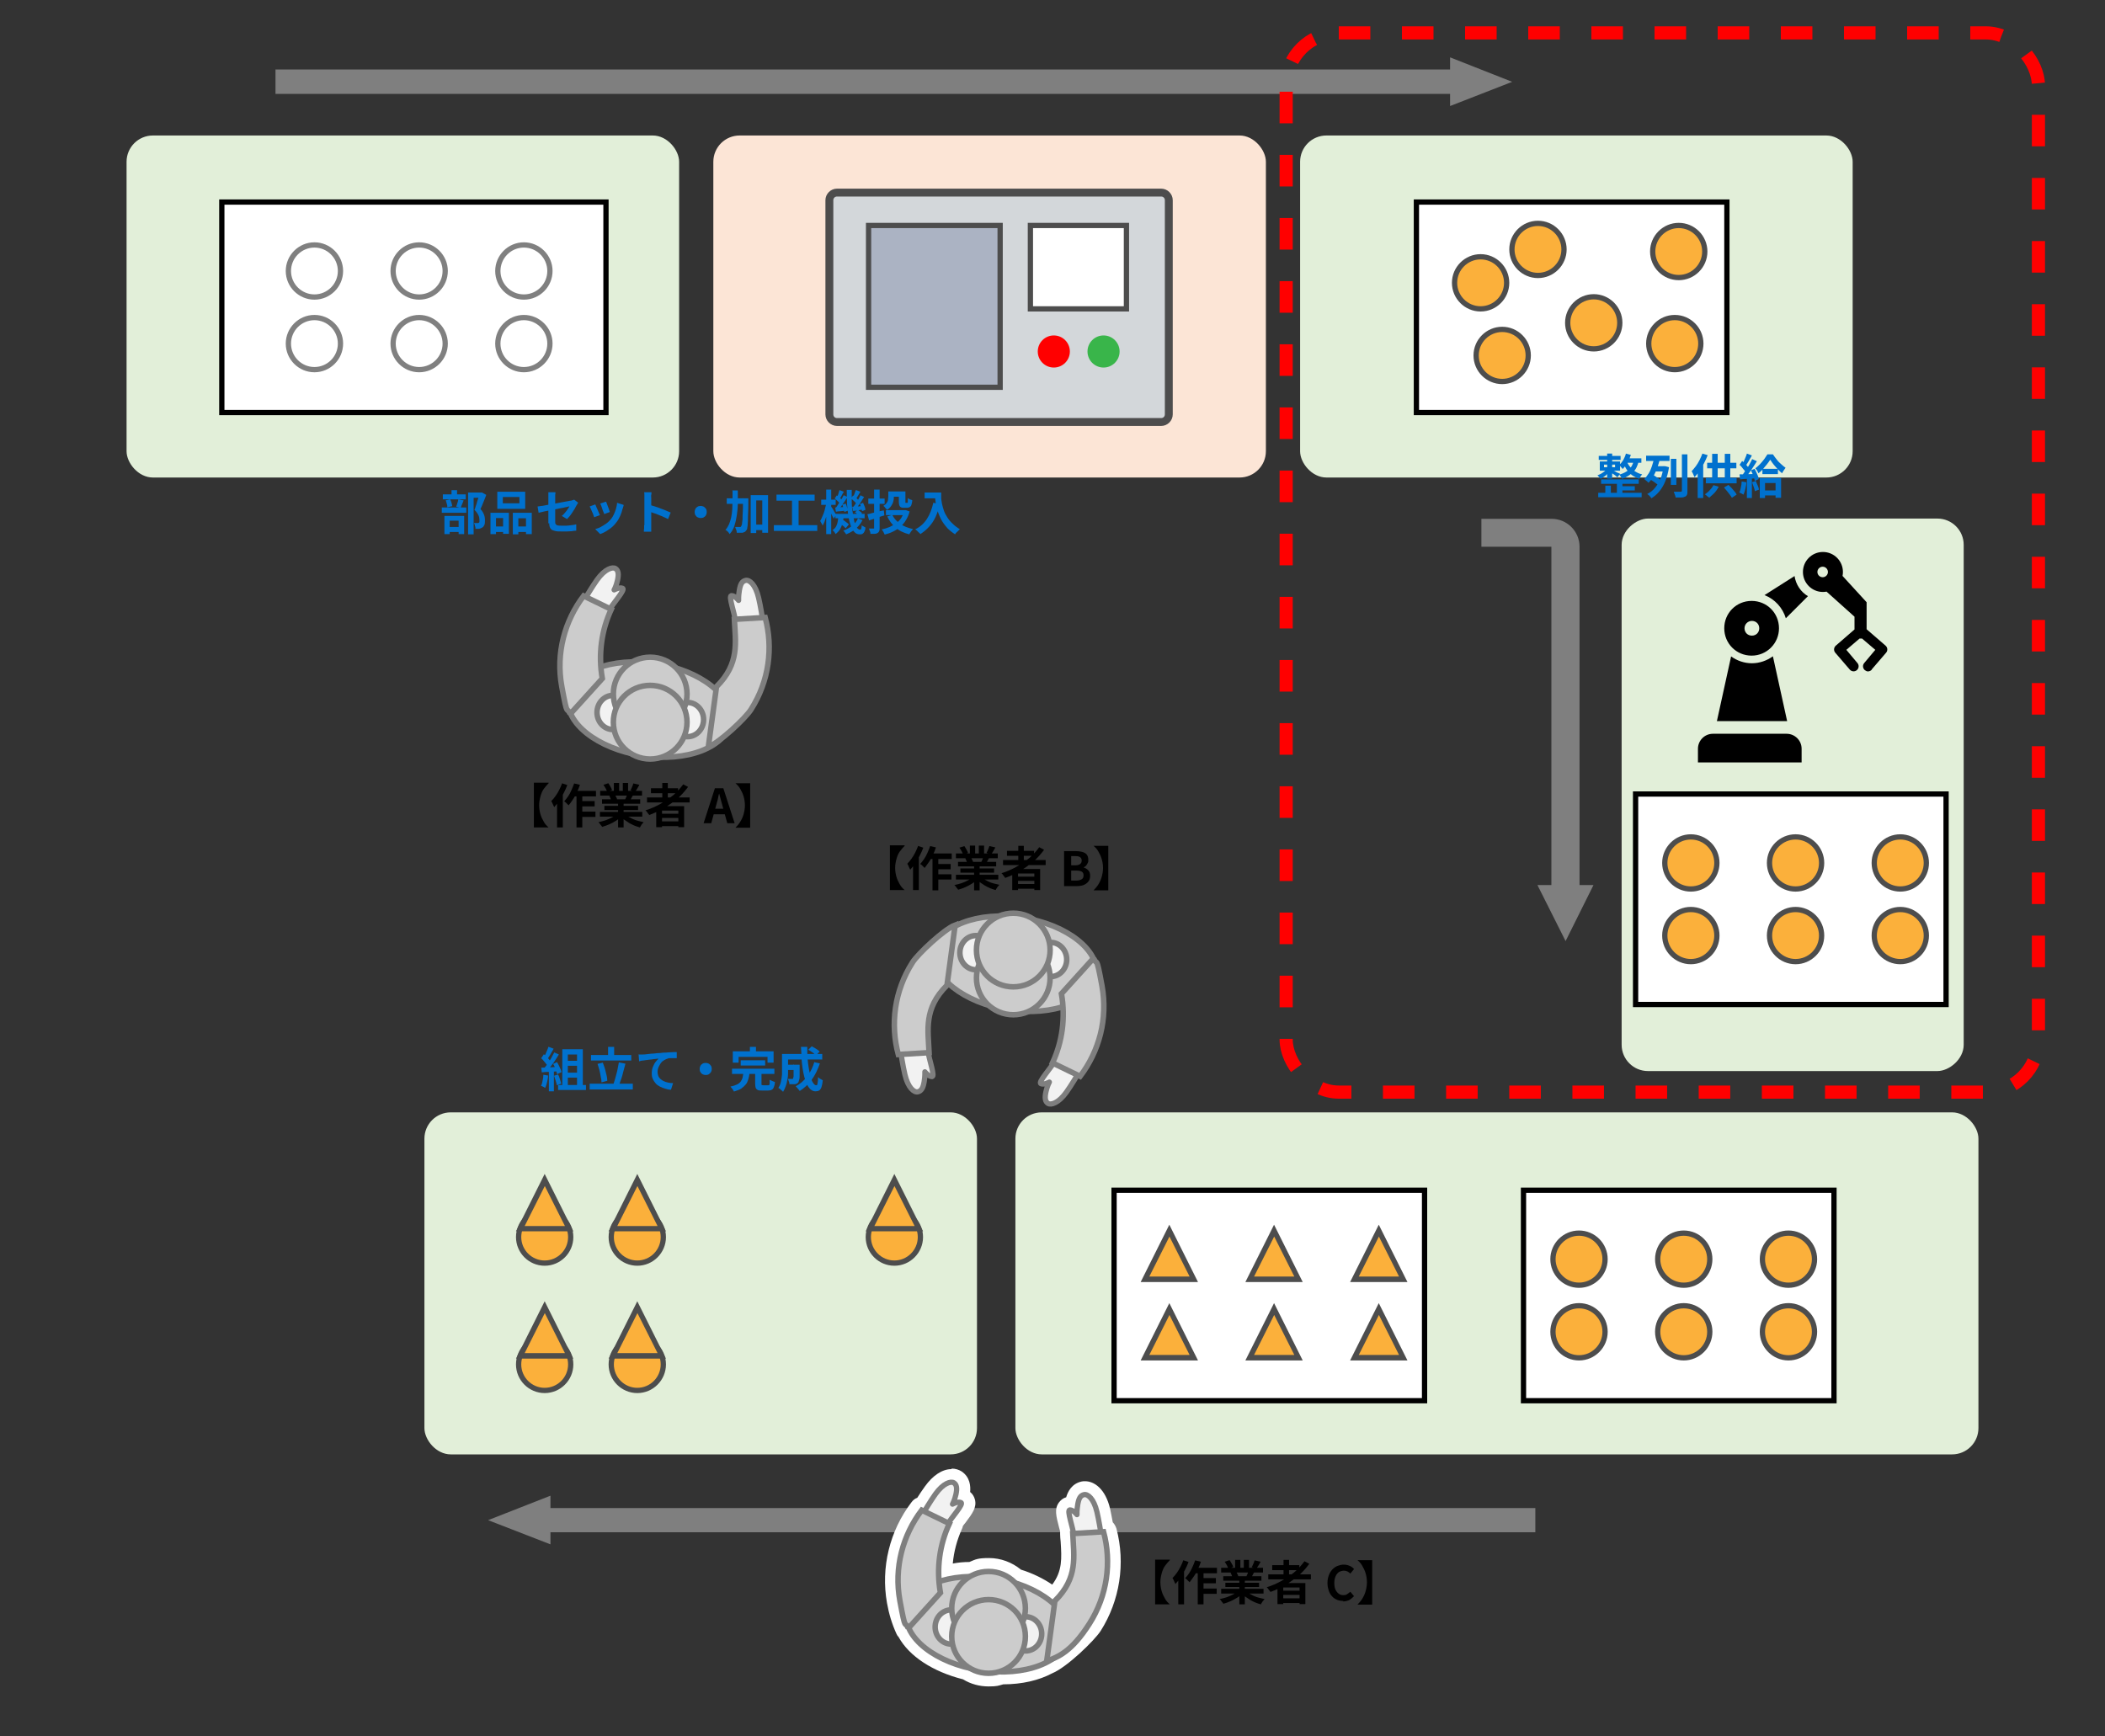 <?xml version="1.0" encoding="UTF-8"?>
<svg xmlns="http://www.w3.org/2000/svg" version="1.1" viewBox="0 0 800 660">
  <rect x="0" y="0" width="800" height="660" fill="#333333" stroke="none"/>
  <!-- Generator: Adobe Illustrator 29.8.2, SVG Export Plug-In . SVG Version: 2.1.1 Build 3)  -->
  <defs>
    <style>
      .st0 {
        fill: #39b54a;
      }

      .st1 {
        stroke-width: 2.1px;
      }

      .st1, .st2, .st3, .st4 {
        stroke-miterlimit: 10;
      }

      .st1, .st5, .st3, .st4 {
        stroke: #7f7f7f;
      }

      .st1, .st3 {
        fill: #ccc;
      }

      .st2 {
        fill: none;
        stroke: red;
        stroke-dasharray: 12 12;
        stroke-width: 5px;
      }

      .st6 {
        fill: #7f7f7f;
        fill-rule: evenodd;
      }

      .st7 {
        fill: #4d4d4d;
      }

      .st8 {
        fill: #fff;
      }

      .st9 {
        fill: #0071ce;
      }

      .st10 {
        fill: red;
      }

      .st5 {
        stroke-linejoin: round;
        stroke-width: 2px;
      }

      .st5, .st4 {
        fill: #f2f2f2;
      }

      .st11 {
        fill: #d3d7da;
      }

      .st12 {
        fill: #e2efd9;
      }

      .st13 {
        fill: #abb3c3;
      }

      .st14 {
        fill: #fce5d6;
      }

      .st3, .st4 {
        stroke-width: 2.1px;
      }

      .st15 {
        fill: gray;
      }

      .st16 {
        fill: #fbb03b;
      }
    </style>
  </defs>
  <g id="bg">
    <rect class="st12" x="48.1" y="51.5" width="210" height="130" rx="10" ry="10"/>
    <rect class="st14" x="271.1" y="51.5" width="210" height="130" rx="10" ry="10"/>
    <rect class="st12" x="494.1" y="51.5" width="210" height="130" rx="10" ry="10"/>
    <rect class="st12" x="576.3" y="237.2" width="210" height="130" rx="10" ry="10" transform="translate(379.1 983.4) rotate(-90)"/>
    <rect class="st12" x="161.3" y="422.8" width="210" height="130" rx="10" ry="10"/>
    <rect class="st12" x="385.9" y="422.8" width="366" height="130" rx="10" ry="10"/>
    <polygon class="st6" points="108.6 26.4 551.1 26.4 551.1 21.8 574.7 31.1 551.1 40.3 551.1 35.7 104.7 35.7 104.7 26.4 108.6 26.4"/>
    <polygon class="st6" points="579.6 573.2 209.2 573.2 209.2 568.5 185.5 577.8 209.2 587 209.2 582.4 583.5 582.4 583.5 573.2 579.6 573.2"/>
    <path class="st6" d="M563.1,197.2h26.6c5.9,0,10.6,4.8,10.6,10.6v128.6h5.3l-10.6,21.3-10.7-21.3h5.3v-128.6h-26.6v-10.6h0Z"/>
  </g>
  <g id="img">
    <g>
      <g>
        <path class="st8" d="M375.7,638.5c-3.1,0-6.1-.9-8.7-2.5-11-2.7-19.8-8.5-23.4-15.3-.2-.2-.4-.5-.6-.8-1.6-3.5-2.7-7.2-3.4-11.1-2.3-12.8.9-26,8.8-36.3.5-.6,1.1-.9,1.8-1,.9-1.5,2.3-3.6,3.3-5,2.5-3.5,5.5-5.6,8.1-5.6s1.7.2,2.4.7c2.8,1.9,2.1,5.4,1.8,6.9,0,0,0,.1,0,.2.2,0,.4.1.5.2.8.3,1.4,1,1.6,1.9.5,1.8-.8,3.6-3.2,6.8-.4.6-.9,1.2-1.3,1.8,0,.3,0,.6-.2.9-2.5,5.4-3.8,11.3-3.9,17.3,3-.7,6.2-1.1,9.5-1.1,2.2-1,4.5-1.5,6.9-1.5,4,0,7.8,1.5,10.9,4.1,5.3,1.7,9.9,4,13.6,6.9,6.1-6.7,5.7-12.8,5.3-19.9,0-.9-.1-1.9-.2-2.8,0-.3,0-.6.1-.9-.2-.7-.4-1.4-.5-2.2-1-3.9-1.6-6-.4-7.5.5-.7,1.3-1.1,2.2-1.1h0c.2,0,.4,0,.6,0,0,0,0-.1,0-.2.3-1.5,1-5,4.3-5.7.3,0,.5,0,.8,0,2.4,0,5.5,2.3,7,8.6.4,1.7.8,4.1,1.1,5.9.6.3,1.1.9,1.3,1.6,3.4,12.5,1.3,26-5.7,37-2.1,3.3-12.4,13.2-17.3,15.2-4.9,2.5-11.1,3.9-18,3.9-1.7.6-3.4.8-5.2.8Z"/>
        <path class="st8" d="M361.6,563.4c.4,0,.7,0,1,.3,1.1.8,1.3,2.1.8,4.4-.5,2.3-1.3,3.7-1.3,3.7,0,0,1.3-.7,2.5-.7.3,0,.5,0,.7.1,1.1.5-2.8,4.8-4.8,7.8l.3.2c-3.1,6.6-4.5,14-4,21.6,3.7-1.2,7.9-1.8,12.5-1.9,1.9-1,4-1.5,6.3-1.5,3.7,0,7.1,1.5,9.6,3.8,6.4,2,11.8,5,15.5,8.5v-1.1c9-8.8,7.4-16.9,7-25.6h.4c-.7-3.6-2.6-9-1.5-9.1,0,0,0,0,0,0,1.3,0,2.7,1.8,2.7,1.8,0,0-.2-1.6.3-3.9.4-2.3,1.1-3.4,2.4-3.7,0,0,.2,0,.3,0,1.4,0,3.5,1.9,4.6,6.7.6,2.5,1.2,6.4,1.4,7.6h1.1c3.1,11.4,1.5,24.1-5.4,34.9-2,3.2-12,12.6-16.2,14.2h0c-4.5,2.4-10.6,3.7-17.3,3.7s0,0,0,0c-1.5.5-3.1.8-4.7.8-2.9,0-5.5-.9-7.7-2.3-11.1-2.6-19.6-8.4-22.6-14.9h-.1c-1.5-3.1-2.6-6.7-3.2-10.3-2.2-12.6,1.1-24.9,8.3-34.4l1,.5c.7-1.1,2.7-4.5,4.2-6.5,2.4-3.3,4.7-4.5,6.1-4.5M361.6,558.4h0c-3.5,0-7.1,2.4-10.1,6.6-.9,1.2-2,2.9-2.9,4.3-.9.3-1.6.9-2.2,1.7-8.3,10.9-11.7,24.8-9.3,38.3.7,4,1.9,8,3.6,11.7.2.5.5.9.8,1.2,4,7.3,13,13.2,24.5,16.1,2.9,1.8,6.3,2.7,9.7,2.7s3.7-.3,5.6-.8c7.1,0,13.5-1.5,18.6-4.2,5.6-2.3,16-12.4,18.4-16.1,7.3-11.5,9.5-25.7,6-38.9-.3-.9-.8-1.8-1.4-2.4-.3-1.7-.7-3.6-1-5.1-1.8-7.7-6.1-10.5-9.5-10.5h0c-.4,0-.9,0-1.3.1-3.8.8-5.3,3.9-5.9,6-1.1.3-2,1-2.7,1.9-1.9,2.5-1.1,5.3,0,9.6.1.5.3,1,.4,1.5,0,.3,0,.7,0,1,0,1,.1,1.9.2,2.9.4,6.3.7,11.1-3.2,16.3-3.4-2.3-7.4-4.3-11.9-5.7-3.4-2.8-7.7-4.4-12.1-4.4s-5.1.5-7.5,1.5c-2.2,0-4.3.2-6.3.6.4-4.5,1.6-9,3.5-13.2.1-.3.3-.6.3-1,.3-.4.6-.9,1-1.3,2.7-3.6,4.4-5.9,3.6-8.9-.3-1.1-.9-2.1-1.8-2.8.2-2.2,0-5.6-3.2-7.8-1.1-.7-2.4-1.1-3.8-1.1h0Z"/>
      </g>
      <g>
        <ellipse class="st1" cx="375.1" cy="617" rx="17.7" ry="31.1" transform="translate(-291.4 894.8) rotate(-81.3)"/>
        <g>
          <path class="st5" d="M351.1,574.8s2.6-4.4,4.4-6.9c3-4.2,5.9-5,7-4.3s1.3,2.1.8,4.4-1.3,3.7-1.3,3.7c0,0,2-1.1,3.2-.6s-3.6,5.7-5.4,8.7-1.7-1.3-1.7-1.3l-7.2-3.7Z"/>
          <path class="st1" d="M345.2,618.9l12.2-13.5c-1.6-9.3-.3-18.3,3.4-26.3l-10.5-5.1c-7.2,9.5-10.6,21.8-8.3,34.4s1.8,7.2,3.2,10.5"/>
          <path class="st5" d="M418.4,582.7s-.8-5.1-1.5-8c-1.2-5.1-3.5-6.9-4.9-6.6s-2,1.4-2.4,3.7-.3,3.9-.3,3.9c0,0-1.4-1.8-2.7-1.8s1.2,6.6,1.6,10.1,2-.6,2-.6l8.1-.7Z"/>
          <path class="st1" d="M397.8,631.4l3.1-22.9c8.9-8.8,7.2-16.9,6.8-25.6l11.7-.7c3.1,11.5,1.5,24.2-5.4,35s-12,12.6-16.2,14.2Z"/>
          <ellipse class="st4" cx="361.5" cy="618.4" rx="6.1" ry="6.5"/>
          <ellipse class="st4" cx="389.8" cy="621" rx="6.1" ry="6.5"/>
          <ellipse class="st3" cx="375.7" cy="611.3" rx="14" ry="14"/>
          <ellipse class="st3" cx="375.7" cy="622" rx="14" ry="14"/>
        </g>
      </g>
    </g>
    <g>
      <ellipse class="st1" cx="246.5" cy="269.5" rx="17.7" ry="31.1" transform="translate(-57 472.6) rotate(-81.3)"/>
      <g>
        <path class="st5" d="M222.5,227.3s2.6-4.4,4.4-6.9c3-4.2,5.9-5,7-4.3s1.3,2.1.8,4.4-1.3,3.7-1.3,3.7c0,0,2-1.1,3.2-.6s-3.6,5.7-5.4,8.7-1.7-1.3-1.7-1.3l-7.2-3.7Z"/>
        <path class="st1" d="M216.7,271.4l12.2-13.5c-1.6-9.3-.3-18.3,3.4-26.3l-10.5-5.1c-7.2,9.5-10.6,21.8-8.3,34.4s1.8,7.2,3.2,10.5"/>
        <path class="st5" d="M289.8,235.2s-.8-5.1-1.5-8c-1.2-5.1-3.5-6.9-4.9-6.6s-2,1.4-2.4,3.7-.3,3.9-.3,3.9c0,0-1.4-1.8-2.7-1.8s1.2,6.6,1.6,10.1,2-.6,2-.6l8.1-.7Z"/>
        <path class="st1" d="M269.2,283.9l3.1-22.9c8.9-8.8,7.2-16.9,6.8-25.6l11.7-.7c3.1,11.5,1.5,24.2-5.4,35-2,3.2-12,12.6-16.2,14.2Z"/>
        <ellipse class="st4" cx="233" cy="270.8" rx="6.1" ry="6.5"/>
        <ellipse class="st4" cx="261.3" cy="273.5" rx="6.1" ry="6.5"/>
        <ellipse class="st3" cx="247.1" cy="263.8" rx="14" ry="14"/>
        <ellipse class="st3" cx="247.1" cy="274.5" rx="14" ry="14"/>
      </g>
    </g>
    <g>
      <ellipse class="st1" cx="385.7" cy="366.1" rx="17.7" ry="31.1" transform="translate(-34.3 692.2) rotate(-81.3)"/>
      <g>
        <path class="st5" d="M409.7,408.2s-2.6,4.4-4.4,6.9c-3,4.2-5.9,5-7,4.3s-1.3-2.1-.8-4.4,1.3-3.7,1.3-3.7c0,0-2,1.1-3.2.6s3.6-5.7,5.4-8.7,1.7,1.3,1.7,1.3l7.2,3.7Z"/>
        <path class="st1" d="M415.6,364.2l-12.2,13.5c1.6,9.3.3,18.3-3.4,26.3l10.5,5.1c7.2-9.5,10.6-21.8,8.3-34.4s-1.8-7.2-3.2-10.5"/>
        <path class="st5" d="M342.4,400.4s.8,5.1,1.5,8c1.2,5.1,3.5,6.9,4.9,6.6,1.3-.3,2-1.4,2.4-3.7s.3-3.9.3-3.9c0,0,1.4,1.8,2.7,1.8s-1.2-6.6-1.6-10.1-2,.6-2,.6l-8.1.7Z"/>
        <path class="st1" d="M363,351.6l-3.1,22.9c-8.9,8.8-7.2,16.9-6.8,25.6l-11.7.7c-3.1-11.5-1.5-24.2,5.4-35,2-3.2,12-12.6,16.2-14.2Z"/>
        <ellipse class="st4" cx="399.3" cy="364.7" rx="6.1" ry="6.5"/>
        <ellipse class="st4" cx="370.9" cy="362.1" rx="6.1" ry="6.5"/>
        <ellipse class="st3" cx="385.1" cy="371.7" rx="14" ry="14"/>
        <ellipse class="st3" cx="385.1" cy="361.1" rx="14" ry="14"/>
      </g>
    </g>
    <g>
      <rect class="st8" x="84.3" y="76.8" width="146" height="80"/>
      <path d="M229.3,77.8v78H85.3v-78h144M231.3,75.8H83.3v82h148v-82h0Z"/>
    </g>
    <g>
      <g>
        <path class="st8" d="M119.5,112.9c-5.5,0-9.9-4.4-9.9-9.9s4.4-9.9,9.9-9.9,9.9,4.4,9.9,9.9-4.4,9.9-9.9,9.9Z"/>
        <path class="st15" d="M119.5,94.1c4.9,0,8.9,4,8.9,8.9s-4,8.9-8.9,8.9-8.9-4-8.9-8.9,4-8.9,8.9-8.9M119.5,92.1c-6,0-10.9,4.9-10.9,10.9s4.9,10.9,10.9,10.9,10.9-4.9,10.9-10.9-4.9-10.9-10.9-10.9h0Z"/>
      </g>
      <g>
        <path class="st8" d="M159.3,112.9c-5.5,0-9.9-4.4-9.9-9.9s4.4-9.9,9.9-9.9,9.9,4.4,9.9,9.9-4.4,9.9-9.9,9.9Z"/>
        <path class="st15" d="M159.3,94.1c4.9,0,8.9,4,8.9,8.9s-4,8.9-8.9,8.9-8.9-4-8.9-8.9,4-8.9,8.9-8.9M159.3,92.1c-6,0-10.9,4.9-10.9,10.9s4.9,10.9,10.9,10.9,10.9-4.9,10.9-10.9-4.9-10.9-10.9-10.9h0Z"/>
      </g>
      <g>
        <path class="st8" d="M199.1,112.9c-5.5,0-9.9-4.4-9.9-9.9s4.4-9.9,9.9-9.9,9.9,4.4,9.9,9.9-4.4,9.9-9.9,9.9Z"/>
        <path class="st15" d="M199.1,94.1c4.9,0,8.9,4,8.9,8.9s-4,8.9-8.9,8.9-8.9-4-8.9-8.9,4-8.9,8.9-8.9M199.1,92.1c-6,0-10.9,4.9-10.9,10.9s4.9,10.9,10.9,10.9,10.9-4.9,10.9-10.9-4.9-10.9-10.9-10.9h0Z"/>
      </g>
      <g>
        <path class="st8" d="M119.5,140.5c-5.5,0-9.9-4.4-9.9-9.9s4.4-9.9,9.9-9.9,9.9,4.4,9.9,9.9-4.4,9.9-9.9,9.9Z"/>
        <path class="st15" d="M119.5,121.7c4.9,0,8.9,4,8.9,8.9s-4,8.9-8.9,8.9-8.9-4-8.9-8.9,4-8.9,8.9-8.9M119.5,119.7c-6,0-10.9,4.9-10.9,10.9s4.9,10.9,10.9,10.9,10.9-4.9,10.9-10.9-4.9-10.9-10.9-10.9h0Z"/>
      </g>
      <g>
        <path class="st8" d="M159.3,140.5c-5.5,0-9.9-4.4-9.9-9.9s4.4-9.9,9.9-9.9,9.9,4.4,9.9,9.9-4.4,9.9-9.9,9.9Z"/>
        <path class="st15" d="M159.3,121.7c4.9,0,8.9,4,8.9,8.9s-4,8.9-8.9,8.9-8.9-4-8.9-8.9,4-8.9,8.9-8.9M159.3,119.7c-6,0-10.9,4.9-10.9,10.9s4.9,10.9,10.9,10.9,10.9-4.9,10.9-10.9-4.9-10.9-10.9-10.9h0Z"/>
      </g>
      <g>
        <path class="st8" d="M199.1,140.5c-5.5,0-9.9-4.4-9.9-9.9s4.4-9.9,9.9-9.9,9.9,4.4,9.9,9.9-4.4,9.9-9.9,9.9Z"/>
        <path class="st15" d="M199.1,121.7c4.9,0,8.9,4,8.9,8.9s-4,8.9-8.9,8.9-8.9-4-8.9-8.9,4-8.9,8.9-8.9M199.1,119.7c-6,0-10.9,4.9-10.9,10.9s4.9,10.9,10.9,10.9,10.9-4.9,10.9-10.9-4.9-10.9-10.9-10.9h0Z"/>
      </g>
    </g>
    <g>
      <rect class="st8" x="538.3" y="76.8" width="118" height="80"/>
      <path d="M655.3,77.8v78h-116v-78h116M657.3,75.8h-120v82h120v-82h0Z"/>
    </g>
    <g>
      <path class="st11" d="M318.1,73.2h123.2c1.6,0,2.9,1.3,2.9,2.9v81.4c0,1.6-1.3,2.9-2.9,2.9h-123.2c-1.6,0-2.9-1.3-2.9-2.9v-81.4c0-1.6,1.3-2.9,2.9-2.9Z"/>
      <path class="st7" d="M441.3,74.7c.8,0,1.4.6,1.4,1.4v81.4c0,.8-.6,1.4-1.4,1.4h-123.2c-.8,0-1.4-.6-1.4-1.4v-81.4c0-.8.6-1.4,1.4-1.4h123.2M441.3,71.7h-123.2c-2.4,0-4.4,2-4.4,4.4v81.4c0,2.4,2,4.4,4.4,4.4h123.2c2.4,0,4.4-2,4.4-4.4v-81.4c0-2.4-2-4.4-4.4-4.4h0Z"/>
    </g>
    <g>
      <path class="st16" d="M562.7,117.4c-5.5,0-9.9-4.4-9.9-9.9s4.4-9.9,9.9-9.9,9.9,4.4,9.9,9.9-4.4,9.9-9.9,9.9Z"/>
      <path class="st7" d="M562.7,98.6c4.9,0,8.9,4,8.9,8.9s-4,8.9-8.9,8.9-8.9-4-8.9-8.9,4-8.9,8.9-8.9M562.7,96.6c-6,0-10.9,4.9-10.9,10.9s4.9,10.9,10.9,10.9,10.9-4.9,10.9-10.9-4.9-10.9-10.9-10.9h0Z"/>
    </g>
    <g>
      <path class="st16" d="M584.5,104.7c-5.5,0-9.9-4.4-9.9-9.9s4.4-9.9,9.9-9.9,9.9,4.4,9.9,9.9-4.4,9.9-9.9,9.9Z"/>
      <path class="st7" d="M584.5,85.9c4.9,0,8.9,4,8.9,8.9s-4,8.9-8.9,8.9-8.9-4-8.9-8.9,4-8.9,8.9-8.9M584.5,83.9c-6,0-10.9,4.9-10.9,10.9s4.9,10.9,10.9,10.9,10.9-4.9,10.9-10.9-4.9-10.9-10.9-10.9h0Z"/>
    </g>
    <g>
      <path class="st16" d="M638,105.5c-5.5,0-9.9-4.4-9.9-9.9s4.4-9.9,9.9-9.9,9.9,4.4,9.9,9.9-4.4,9.9-9.9,9.9Z"/>
      <path class="st7" d="M638,86.7c4.9,0,8.9,4,8.9,8.9s-4,8.9-8.9,8.9-8.9-4-8.9-8.9,4-8.9,8.9-8.9M638,84.7c-6,0-10.9,4.9-10.9,10.9s4.9,10.9,10.9,10.9,10.9-4.9,10.9-10.9-4.9-10.9-10.9-10.9h0Z"/>
    </g>
    <g>
      <path class="st16" d="M570.9,145c-5.5,0-9.9-4.4-9.9-9.9s4.4-9.9,9.9-9.9,9.9,4.4,9.9,9.9-4.4,9.9-9.9,9.9Z"/>
      <path class="st7" d="M570.9,126.2c4.9,0,8.9,4,8.9,8.9s-4,8.9-8.9,8.9-8.9-4-8.9-8.9,4-8.9,8.9-8.9M570.9,124.2c-6,0-10.9,4.9-10.9,10.9s4.9,10.9,10.9,10.9,10.9-4.9,10.9-10.9-4.9-10.9-10.9-10.9h0Z"/>
    </g>
    <g>
      <path class="st16" d="M605.7,132.6c-5.5,0-9.9-4.4-9.9-9.9s4.4-9.9,9.9-9.9,9.9,4.4,9.9,9.9-4.4,9.9-9.9,9.9Z"/>
      <path class="st7" d="M605.7,113.8c4.9,0,8.9,4,8.9,8.9s-4,8.9-8.9,8.9-8.9-4-8.9-8.9,4-8.9,8.9-8.9M605.7,111.8c-6,0-10.9,4.9-10.9,10.9s4.9,10.9,10.9,10.9,10.9-4.9,10.9-10.9-4.9-10.9-10.9-10.9h0Z"/>
    </g>
    <g>
      <path class="st16" d="M636.5,140.5c-5.5,0-9.9-4.4-9.9-9.9s4.4-9.9,9.9-9.9,9.9,4.4,9.9,9.9-4.4,9.9-9.9,9.9Z"/>
      <path class="st7" d="M636.5,121.7c4.9,0,8.9,4,8.9,8.9s-4,8.9-8.9,8.9-8.9-4-8.9-8.9,4-8.9,8.9-8.9M636.5,119.7c-6,0-10.9,4.9-10.9,10.9s4.9,10.9,10.9,10.9,10.9-4.9,10.9-10.9-4.9-10.9-10.9-10.9h0Z"/>
    </g>
    <g>
      <rect class="st8" x="621.6" y="301.8" width="118" height="80"/>
      <path d="M738.6,302.8v78h-116v-78h116M740.6,300.8h-120v82h120v-82h0Z"/>
    </g>
    <g>
      <g>
        <path class="st16" d="M642.6,337.9c-5.5,0-9.9-4.4-9.9-9.9s4.4-9.9,9.9-9.9,9.9,4.4,9.9,9.9-4.4,9.9-9.9,9.9Z"/>
        <path class="st7" d="M642.6,319.1c4.9,0,8.9,4,8.9,8.9s-4,8.9-8.9,8.9-8.9-4-8.9-8.9,4-8.9,8.9-8.9M642.6,317.1c-6,0-10.9,4.9-10.9,10.9s4.9,10.9,10.9,10.9,10.9-4.9,10.9-10.9-4.9-10.9-10.9-10.9h0Z"/>
      </g>
      <g>
        <path class="st16" d="M682.4,337.9c-5.5,0-9.9-4.4-9.9-9.9s4.4-9.9,9.9-9.9,9.9,4.4,9.9,9.9-4.4,9.9-9.9,9.9Z"/>
        <path class="st7" d="M682.4,319.1c4.9,0,8.9,4,8.9,8.9s-4,8.9-8.9,8.9-8.9-4-8.9-8.9,4-8.9,8.9-8.9M682.4,317.1c-6,0-10.9,4.9-10.9,10.9s4.9,10.9,10.9,10.9,10.9-4.9,10.9-10.9-4.9-10.9-10.9-10.9h0Z"/>
      </g>
      <g>
        <path class="st16" d="M722.2,337.9c-5.5,0-9.9-4.4-9.9-9.9s4.4-9.9,9.9-9.9,9.9,4.4,9.9,9.9-4.4,9.9-9.9,9.9Z"/>
        <path class="st7" d="M722.2,319.1c4.9,0,8.9,4,8.9,8.9s-4,8.9-8.9,8.9-8.9-4-8.9-8.9,4-8.9,8.9-8.9M722.2,317.1c-6,0-10.9,4.9-10.9,10.9s4.9,10.9,10.9,10.9,10.9-4.9,10.9-10.9-4.9-10.9-10.9-10.9h0Z"/>
      </g>
      <g>
        <path class="st16" d="M642.6,365.5c-5.5,0-9.9-4.4-9.9-9.9s4.4-9.9,9.9-9.9,9.9,4.4,9.9,9.9-4.4,9.9-9.9,9.9Z"/>
        <path class="st7" d="M642.6,346.7c4.9,0,8.9,4,8.9,8.9s-4,8.9-8.9,8.9-8.9-4-8.9-8.9,4-8.9,8.9-8.9M642.6,344.7c-6,0-10.9,4.9-10.9,10.9s4.9,10.9,10.9,10.9,10.9-4.9,10.9-10.9-4.9-10.9-10.9-10.9h0Z"/>
      </g>
      <g>
        <path class="st16" d="M682.4,365.5c-5.5,0-9.9-4.4-9.9-9.9s4.4-9.9,9.9-9.9,9.9,4.4,9.9,9.9-4.4,9.9-9.9,9.9Z"/>
        <path class="st7" d="M682.4,346.7c4.9,0,8.9,4,8.9,8.9s-4,8.9-8.9,8.9-8.9-4-8.9-8.9,4-8.9,8.9-8.9M682.4,344.7c-6,0-10.9,4.9-10.9,10.9s4.9,10.9,10.9,10.9,10.9-4.9,10.9-10.9-4.9-10.9-10.9-10.9h0Z"/>
      </g>
      <g>
        <path class="st16" d="M722.2,365.5c-5.5,0-9.9-4.4-9.9-9.9s4.4-9.9,9.9-9.9,9.9,4.4,9.9,9.9-4.4,9.9-9.9,9.9Z"/>
        <path class="st7" d="M722.2,346.7c4.9,0,8.9,4,8.9,8.9s-4,8.9-8.9,8.9-8.9-4-8.9-8.9,4-8.9,8.9-8.9M722.2,344.7c-6,0-10.9,4.9-10.9,10.9s4.9,10.9,10.9,10.9,10.9-4.9,10.9-10.9-4.9-10.9-10.9-10.9h0Z"/>
      </g>
    </g>
    <g>
      <rect class="st8" x="579" y="452.4" width="118" height="80"/>
      <path d="M696,453.4v78h-116v-78h116M698,451.4h-120v82h120v-82h0Z"/>
    </g>
    <g>
      <path class="st16" d="M600.1,488.5c-5.5,0-9.9-4.4-9.9-9.9s4.4-9.9,9.9-9.9,9.9,4.4,9.9,9.9-4.4,9.9-9.9,9.9Z"/>
      <path class="st7" d="M600.1,469.7c4.9,0,8.9,4,8.9,8.9s-4,8.9-8.9,8.9-8.9-4-8.9-8.9,4-8.9,8.9-8.9M600.1,467.7c-6,0-10.9,4.9-10.9,10.9s4.9,10.9,10.9,10.9,10.9-4.9,10.9-10.9-4.9-10.9-10.9-10.9h0Z"/>
    </g>
    <g>
      <path class="st16" d="M639.9,488.5c-5.5,0-9.9-4.4-9.9-9.9s4.4-9.9,9.9-9.9,9.9,4.4,9.9,9.9-4.4,9.9-9.9,9.9Z"/>
      <path class="st7" d="M639.9,469.7c4.9,0,8.9,4,8.9,8.9s-4,8.9-8.9,8.9-8.9-4-8.9-8.9,4-8.9,8.9-8.9M639.9,467.7c-6,0-10.9,4.9-10.9,10.9s4.9,10.9,10.9,10.9,10.9-4.9,10.9-10.9-4.9-10.9-10.9-10.9h0Z"/>
    </g>
    <g>
      <path class="st16" d="M679.7,488.5c-5.5,0-9.9-4.4-9.9-9.9s4.4-9.9,9.9-9.9,9.9,4.4,9.9,9.9-4.4,9.9-9.9,9.9Z"/>
      <path class="st7" d="M679.7,469.7c4.9,0,8.9,4,8.9,8.9s-4,8.9-8.9,8.9-8.9-4-8.9-8.9,4-8.9,8.9-8.9M679.7,467.7c-6,0-10.9,4.9-10.9,10.9s4.9,10.9,10.9,10.9,10.9-4.9,10.9-10.9-4.9-10.9-10.9-10.9h0Z"/>
    </g>
    <g>
      <path class="st16" d="M600.1,516c-5.5,0-9.9-4.4-9.9-9.9s4.4-9.9,9.9-9.9,9.9,4.4,9.9,9.9-4.4,9.9-9.9,9.9Z"/>
      <path class="st7" d="M600.1,497.3c4.9,0,8.9,4,8.9,8.9s-4,8.9-8.9,8.9-8.9-4-8.9-8.9,4-8.9,8.9-8.9M600.1,495.3c-6,0-10.9,4.9-10.9,10.9s4.9,10.9,10.9,10.9,10.9-4.9,10.9-10.9-4.9-10.9-10.9-10.9h0Z"/>
    </g>
    <g>
      <path class="st16" d="M639.9,516c-5.5,0-9.9-4.4-9.9-9.9s4.4-9.9,9.9-9.9,9.9,4.4,9.9,9.9-4.4,9.9-9.9,9.9Z"/>
      <path class="st7" d="M639.9,497.3c4.9,0,8.9,4,8.9,8.9s-4,8.9-8.9,8.9-8.9-4-8.9-8.9,4-8.9,8.9-8.9M639.9,495.3c-6,0-10.9,4.9-10.9,10.9s4.9,10.9,10.9,10.9,10.9-4.9,10.9-10.9-4.9-10.9-10.9-10.9h0Z"/>
    </g>
    <g>
      <path class="st16" d="M679.7,516c-5.5,0-9.9-4.4-9.9-9.9s4.4-9.9,9.9-9.9,9.9,4.4,9.9,9.9-4.4,9.9-9.9,9.9Z"/>
      <path class="st7" d="M679.7,497.3c4.9,0,8.9,4,8.9,8.9s-4,8.9-8.9,8.9-8.9-4-8.9-8.9,4-8.9,8.9-8.9M679.7,495.3c-6,0-10.9,4.9-10.9,10.9s4.9,10.9,10.9,10.9,10.9-4.9,10.9-10.9-4.9-10.9-10.9-10.9h0Z"/>
    </g>
    <g>
      <rect class="st8" x="423.4" y="452.4" width="118" height="80"/>
      <path d="M540.4,453.4v78h-116v-78h116M542.4,451.4h-120v82h120v-82h0Z"/>
    </g>
    <g>
      <polygon class="st16" points="435.2 486.2 444.4 467.7 453.7 486.2 435.2 486.2"/>
      <path class="st7" d="M444.4,469.9l7.7,15.3h-15.3l7.7-15.3M444.4,465.5l-10.9,21.8h21.8l-10.9-21.8h0Z"/>
    </g>
    <g>
      <polygon class="st16" points="475 486.2 484.2 467.7 493.5 486.2 475 486.2"/>
      <path class="st7" d="M484.2,469.9l7.7,15.3h-15.3l7.7-15.3M484.2,465.5l-10.9,21.8h21.8l-10.9-21.8h0Z"/>
    </g>
    <g>
      <polygon class="st16" points="514.8 486.2 524 467.7 533.3 486.2 514.8 486.2"/>
      <path class="st7" d="M524,469.9l7.7,15.3h-15.3l7.7-15.3M524,465.5l-10.9,21.8h21.8l-10.9-21.8h0Z"/>
    </g>
    <g>
      <polygon class="st16" points="435.2 516 444.4 497.5 453.7 516 435.2 516"/>
      <path class="st7" d="M444.4,499.7l7.7,15.3h-15.3l7.7-15.3M444.4,495.3l-10.9,21.8h21.8l-10.9-21.8h0Z"/>
    </g>
    <g>
      <polygon class="st16" points="475 516 484.2 497.5 493.5 516 475 516"/>
      <path class="st7" d="M484.2,499.7l7.7,15.3h-15.3l7.7-15.3M484.2,495.3l-10.9,21.8h21.8l-10.9-21.8h0Z"/>
    </g>
    <g>
      <g>
        <path class="st16" d="M207,480.1c-5.5,0-9.9-4.4-9.9-9.9s4.4-9.9,9.9-9.9,9.9,4.4,9.9,9.9-4.4,9.9-9.9,9.9Z"/>
        <path class="st7" d="M207,461.3c4.9,0,8.9,4,8.9,8.9s-4,8.9-8.9,8.9-8.9-4-8.9-8.9,4-8.9,8.9-8.9M207,459.3c-6,0-10.9,4.9-10.9,10.9s4.9,10.9,10.9,10.9,10.9-4.9,10.9-10.9-4.9-10.9-10.9-10.9h0Z"/>
      </g>
      <g>
        <polygon class="st16" points="197.7 467 207 448.5 216.3 467 197.7 467"/>
        <path class="st7" d="M207,450.7l7.7,15.3h-15.3l7.7-15.3M207,446.2l-10.9,21.8h21.8l-10.9-21.8h0Z"/>
      </g>
    </g>
    <g>
      <g>
        <path class="st16" d="M242.2,480.1c-5.5,0-9.9-4.4-9.9-9.9s4.4-9.9,9.9-9.9,9.9,4.4,9.9,9.9-4.4,9.9-9.9,9.9Z"/>
        <path class="st7" d="M242.2,461.3c4.9,0,8.9,4,8.9,8.9s-4,8.9-8.9,8.9-8.9-4-8.9-8.9,4-8.9,8.9-8.9M242.2,459.3c-6,0-10.9,4.9-10.9,10.9s4.9,10.9,10.9,10.9,10.9-4.9,10.9-10.9-4.9-10.9-10.9-10.9h0Z"/>
      </g>
      <g>
        <polygon class="st16" points="233 467 242.2 448.5 251.5 467 233 467"/>
        <path class="st7" d="M242.2,450.7l7.7,15.3h-15.3l7.7-15.3M242.2,446.2l-10.9,21.8h21.8l-10.9-21.8h0Z"/>
      </g>
    </g>
    <g>
      <g>
        <path class="st16" d="M339.9,480.1c-5.5,0-9.9-4.4-9.9-9.9s4.4-9.9,9.9-9.9,9.9,4.4,9.9,9.9-4.4,9.9-9.9,9.9Z"/>
        <path class="st7" d="M339.9,461.3c4.9,0,8.9,4,8.9,8.9s-4,8.9-8.9,8.9-8.9-4-8.9-8.9,4-8.9,8.9-8.9M339.9,459.3c-6,0-10.9,4.9-10.9,10.9s4.9,10.9,10.9,10.9,10.9-4.9,10.9-10.9-4.9-10.9-10.9-10.9h0Z"/>
      </g>
      <g>
        <polygon class="st16" points="330.7 467 339.9 448.5 349.2 467 330.7 467"/>
        <path class="st7" d="M339.9,450.7l7.7,15.3h-15.3l7.7-15.3M339.9,446.2l-10.9,21.8h21.8l-10.9-21.8h0Z"/>
      </g>
    </g>
    <g>
      <g>
        <path class="st16" d="M207,528.5c-5.5,0-9.9-4.4-9.9-9.9s4.4-9.9,9.9-9.9,9.9,4.4,9.9,9.9-4.4,9.9-9.9,9.9Z"/>
        <path class="st7" d="M207,509.7c4.9,0,8.9,4,8.9,8.9s-4,8.9-8.9,8.9-8.9-4-8.9-8.9,4-8.9,8.9-8.9M207,507.7c-6,0-10.9,4.9-10.9,10.9s4.9,10.9,10.9,10.9,10.9-4.9,10.9-10.9-4.9-10.9-10.9-10.9h0Z"/>
      </g>
      <g>
        <polygon class="st16" points="197.7 515.3 207 496.8 216.3 515.3 197.7 515.3"/>
        <path class="st7" d="M207,499l7.7,15.3h-15.3l7.7-15.3M207,494.6l-10.9,21.8h21.8l-10.9-21.8h0Z"/>
      </g>
    </g>
    <g>
      <g>
        <path class="st16" d="M242.2,528.5c-5.5,0-9.9-4.4-9.9-9.9s4.4-9.9,9.9-9.9,9.9,4.4,9.9,9.9-4.4,9.9-9.9,9.9Z"/>
        <path class="st7" d="M242.2,509.7c4.9,0,8.9,4,8.9,8.9s-4,8.9-8.9,8.9-8.9-4-8.9-8.9,4-8.9,8.9-8.9M242.2,507.7c-6,0-10.9,4.9-10.9,10.9s4.9,10.9,10.9,10.9,10.9-4.9,10.9-10.9-4.9-10.9-10.9-10.9h0Z"/>
      </g>
      <g>
        <polygon class="st16" points="233 515.3 242.2 496.8 251.5 515.3 233 515.3"/>
        <path class="st7" d="M242.2,499l7.7,15.3h-15.3l7.7-15.3M242.2,494.6l-10.9,21.8h21.8l-10.9-21.8h0Z"/>
      </g>
    </g>
    <g>
      <polygon class="st16" points="514.8 516 524 497.5 533.3 516 514.8 516"/>
      <path class="st7" d="M524,499.7l7.7,15.3h-15.3l7.7-15.3M524,495.3l-10.9,21.8h21.8l-10.9-21.8h0Z"/>
    </g>
    <g>
      <rect class="st13" x="330.1" y="85.7" width="50" height="61.5"/>
      <path class="st7" d="M379.1,86.7v59.5h-48v-59.5h48M381.1,84.7h-52v63.5h52v-63.5h0Z"/>
    </g>
    <g>
      <rect class="st8" x="391.6" y="85.7" width="36.5" height="31.7"/>
      <path class="st7" d="M427.1,86.7v29.7h-34.5v-29.7h34.5M429.1,84.7h-38.5v33.7h38.5v-33.7h0Z"/>
    </g>
    <circle class="st10" cx="400.5" cy="133.6" r="6.1"/>
    <circle class="st0" cx="419.4" cy="133.6" r="6.1"/>
    <path d="M676.1,238.8c0,5.7-4.6,10.4-10.4,10.4s-10.4-4.6-10.4-10.4,4.6-10.4,10.4-10.4,10.4,4.6,10.4,10.4ZM665.8,236c-1.5,0-2.8,1.2-2.8,2.8s1.2,2.8,2.8,2.8,2.8-1.2,2.8-2.8-1.2-2.8-2.8-2.8ZM700.4,217.4c0,4.2-3.4,7.6-7.6,7.6s-7.6-3.4-7.6-7.6,3.4-7.6,7.6-7.6,7.6,3.4,7.6,7.6ZM692.7,215.4c-1.1,0-2,.9-2,2s.9,2,2,2,2-.9,2-2-.9-2-2-2ZM673.7,249.5c-2.2,1.6-5,2.6-7.9,2.6s-5.7-1-7.9-2.6l-5.4,24.6h26.7l-5.4-24.6ZM684.7,289.8v-5.2c0-3.2-2.6-5.7-5.7-5.7h-28c-3.2,0-5.7,2.6-5.7,5.7v5.2h39.5ZM682.1,218.9l-11.5,7.3c3.9,1.5,6.9,4.8,8.1,8.8l8.4-8.4c-2.7-1.6-4.6-4.4-5.1-7.7ZM693.2,224l11.6,10.4v8.3h4.6v-13.8l-9.7-10.6-6.6,5.7ZM711.3,254.5l5.5-6.4c.7-.8.6-2-.2-2.7l-8.2-7.1c-.7-.6-1.8-.6-2.5,0l-8.2,7.1c-.8.7-.9,1.9-.2,2.7l5.5,6.4c.7.8,1.9.9,2.7.2.8-.7.9-1.9.2-2.7l-4.2-5,5.5-4.7,5.5,4.7-4.2,5c-.7.8-.6,2,.2,2.7.4.3.8.5,1.2.5s1.1-.2,1.5-.7ZM700.4,217.4c0,4.2-3.4,7.6-7.6,7.6s-7.6-3.4-7.6-7.6,3.4-7.6,7.6-7.6,7.6,3.4,7.6,7.6ZM692.7,215.4c-1.1,0-2,.9-2,2s.9,2,2,2,2-.9,2-2-.9-2-2-2Z"/>
    <rect class="st2" x="488.8" y="12.5" width="285.9" height="402.6" rx="20" ry="20"/>
  </g>
  <g id="txt">
    <g>
      <path d="M343.8,321.5c-.6.6-1.2,1.3-1.8,2.1s-1,1.8-1.3,2.9c-.3,1.1-.5,2.2-.5,3.4s.2,2.4.5,3.4c.3,1.1.8,2,1.3,2.9s1.1,1.5,1.8,2.1h0c0,0-5.6,0-5.6,0v-17h5.6Z"/>
      <path d="M348.8,321.5l2.1.7c-.4,1-.8,2-1.4,3.1s-1.1,2-1.7,2.9-1.3,1.7-1.9,2.4c0-.2-.2-.4-.3-.7-.1-.3-.3-.6-.4-.9s-.3-.5-.4-.7c.6-.6,1.1-1.2,1.6-1.9s1-1.5,1.4-2.3.8-1.7,1.1-2.5ZM347,326.5l2.2-2.2h0v14h-2.2v-11.8ZM353.6,321.6l2.1.5c-.3,1-.7,1.9-1.2,2.9-.5,1-.9,1.9-1.5,2.7s-1.1,1.6-1.6,2.2c-.1-.1-.3-.3-.5-.5-.2-.2-.4-.4-.6-.6-.2-.2-.4-.3-.6-.4.5-.5,1-1.2,1.5-1.9.5-.7.9-1.5,1.3-2.4.4-.8.7-1.7,1-2.5ZM353.1,324.4h8.6v2.1h-9.6l1-2.1ZM354.4,325.1h2.2v13.3h-2.2v-13.3ZM355.5,332.3h6.1v2h-6.1v-2ZM355.5,328.4h5.8v2h-5.8v-2Z"/>
      <path d="M369.8,333.3l1.7.8c-.6.6-1.2,1.2-2,1.7-.8.5-1.7,1-2.6,1.4s-1.8.7-2.8,1c0-.2-.2-.4-.4-.6-.2-.2-.3-.4-.5-.7-.2-.2-.3-.4-.5-.5.9-.2,1.8-.4,2.7-.7s1.7-.7,2.5-1.1c.8-.4,1.4-.8,1.9-1.3ZM363.3,332.5h16.1v1.8h-16.1v-1.8ZM363.3,324.4h15.9v1.8h-15.9v-1.8ZM364.1,327.6h14.5v1.7h-14.5v-1.7ZM364.6,322.2l1.9-.6c.3.4.5.8.8,1.3.3.5.5.9.6,1.3l-1.9.7c0-.4-.3-.8-.5-1.3-.3-.5-.5-.9-.8-1.3ZM365,330.1h12.8v1.6h-12.8v-1.6ZM366.9,326.2l2.1-.3c.2.3.3.5.5.9.1.3.3.6.3.8l-2.2.4c0-.2-.2-.5-.3-.8s-.3-.6-.4-.9ZM368.6,321.4h2v3.8h-2v-3.8ZM370.2,328.5h2.1v9.9h-2.1v-9.9ZM372.7,333.2c.4.4.8.7,1.3,1,.5.3,1.1.6,1.7.9s1.3.5,2,.7c.7.2,1.4.3,2.1.5-.2.2-.3.4-.5.6s-.4.5-.5.7c-.2.2-.3.5-.4.7-.7-.2-1.4-.4-2.1-.7-.7-.3-1.3-.6-2-1-.6-.4-1.2-.8-1.8-1.2-.6-.4-1-.9-1.5-1.4l1.7-.7ZM372,321.4h2v3.7h-2v-3.7ZM373.7,325.5l2.3.5c-.3.4-.5.8-.7,1.2-.2.4-.4.7-.6,1l-1.8-.5c.2-.3.3-.7.5-1.1.2-.4.3-.8.4-1.1ZM376.1,321.6l2.2.5c-.3.5-.6,1-.8,1.4s-.6.9-.8,1.2l-1.8-.5c.1-.2.3-.5.4-.8.1-.3.3-.6.4-.9.1-.3.2-.6.3-.9Z"/>
      <path d="M394.9,322l1.9,1c-1.2,1.6-2.5,3.1-4.1,4.5-1.6,1.3-3.3,2.5-5.1,3.6s-3.7,1.9-5.6,2.6c0-.2-.2-.3-.4-.6-.2-.2-.3-.4-.5-.7-.2-.2-.3-.4-.5-.5,2-.6,3.8-1.4,5.6-2.4,1.8-1,3.4-2.1,4.9-3.3,1.5-1.3,2.7-2.6,3.8-4.1ZM381.2,326.9h16.2v1.9h-16.2v-1.9ZM382.7,323.4h10.3v1.9h-10.3v-1.9ZM384.7,330.3h10.6v8h-2.2v-6.3h-6.2v6.3h-2.2v-8.1ZM385.9,333.2h8v1.6h-8v-1.6ZM385.9,336h8v1.8h-8v-1.8ZM387,321.5h2.1v6.5h-2.1v-6.5Z"/>
      <path d="M404.4,336.8v-13.3h4.4c.9,0,1.7.1,2.5.3.7.2,1.3.5,1.7,1,.4.5.6,1.1.6,2s0,.8-.2,1.2c-.2.4-.4.7-.6,1-.3.3-.6.5-1,.7h0c.7.2,1.3.6,1.8,1.1.5.5.7,1.2.7,2.1s-.2,1.6-.7,2.2c-.5.6-1.1,1-1.8,1.3-.8.3-1.7.4-2.6.4h-4.8ZM407.1,328.9h1.6c.8,0,1.5-.2,1.8-.5.4-.3.6-.7.6-1.3s-.2-1-.6-1.3c-.4-.3-1-.4-1.8-.4h-1.6v3.4ZM407.1,334.7h1.9c.9,0,1.6-.2,2.1-.5.5-.3.7-.8.7-1.5s-.2-1.1-.7-1.4c-.5-.3-1.2-.4-2.1-.4h-1.9v3.9Z"/>
      <path d="M421.2,338.4h-5.6c.7-.7,1.3-1.4,1.8-2.2s1-1.8,1.3-2.9c.3-1.1.5-2.2.5-3.4s-.2-2.4-.5-3.4c-.3-1.1-.8-2-1.3-2.9s-1.1-1.5-1.8-2.1h0c0,0,5.6,0,5.6,0v17Z"/>
    </g>
    <g>
      <path d="M444.6,593c-.6.6-1.2,1.3-1.8,2.1s-1,1.8-1.3,2.9c-.3,1.1-.5,2.2-.5,3.4s.2,2.4.5,3.4c.3,1.1.8,2,1.3,2.9s1.1,1.5,1.8,2.1h0c0,0-5.6,0-5.6,0v-17h5.6Z"/>
      <path d="M449.6,593l2.1.7c-.4,1-.8,2-1.4,3.1-.5,1-1.1,2-1.7,2.9s-1.3,1.7-1.9,2.4c0-.2-.2-.4-.3-.7-.1-.3-.3-.6-.4-.9s-.3-.5-.4-.7c.6-.6,1.1-1.2,1.6-1.9.5-.7,1-1.5,1.4-2.3s.8-1.7,1.1-2.5ZM447.8,598l2.2-2.2h0v14h-2.2v-11.8ZM454.3,593.1l2.1.5c-.3,1-.7,1.9-1.2,2.9-.5,1-.9,1.9-1.5,2.7s-1.1,1.6-1.6,2.2c-.1-.1-.3-.3-.5-.5-.2-.2-.4-.4-.6-.6-.2-.2-.4-.3-.6-.4.5-.5,1-1.2,1.5-1.9.5-.7.9-1.5,1.3-2.4.4-.8.7-1.7,1-2.5ZM453.9,595.9h8.6v2.1h-9.6l1-2.1ZM455.2,596.5h2.2v13.3h-2.2v-13.3ZM456.3,603.8h6.1v2h-6.1v-2ZM456.3,599.8h5.8v2h-5.8v-2Z"/>
      <path d="M470.6,604.7l1.7.8c-.6.6-1.2,1.2-2,1.7-.8.5-1.7,1-2.6,1.4s-1.8.7-2.8,1c0-.2-.2-.4-.4-.6s-.3-.4-.5-.7c-.2-.2-.3-.4-.5-.5.9-.2,1.8-.4,2.7-.7s1.7-.7,2.5-1.1c.8-.4,1.4-.8,1.9-1.3ZM464.1,603.9h16.1v1.8h-16.1v-1.8ZM464.1,595.9h15.9v1.8h-15.9v-1.8ZM464.9,599.1h14.5v1.7h-14.5v-1.7ZM465.4,593.6l1.9-.6c.3.4.5.8.8,1.3.3.5.5.9.6,1.3l-1.9.7c0-.4-.3-.8-.5-1.3-.3-.5-.5-.9-.8-1.3ZM465.7,601.6h12.8v1.6h-12.8v-1.6ZM467.7,597.7l2.1-.3c.2.3.3.5.5.9.1.3.3.6.3.8l-2.2.4c0-.2-.2-.5-.3-.8s-.3-.6-.4-.9ZM469.4,592.9h2v3.8h-2v-3.8ZM471,599.9h2.1v9.9h-2.1v-9.9ZM473.5,604.7c.4.4.8.7,1.3,1,.5.3,1.1.6,1.7.9s1.3.5,2,.7c.7.2,1.4.3,2.1.5-.2.2-.3.4-.5.6-.2.2-.4.5-.5.7-.2.2-.3.5-.4.7-.7-.2-1.4-.4-2.1-.7-.7-.3-1.3-.6-2-1-.6-.4-1.2-.8-1.8-1.2-.6-.4-1-.9-1.5-1.4l1.7-.7ZM472.7,592.9h2v3.7h-2v-3.7ZM474.5,596.9l2.3.5c-.3.4-.5.8-.7,1.2-.2.4-.4.7-.6,1l-1.8-.5c.2-.3.3-.7.5-1.1.2-.4.3-.8.4-1.1ZM476.9,593.1l2.2.5c-.3.5-.6,1-.8,1.4-.3.5-.6.9-.8,1.2l-1.8-.5c.1-.2.3-.5.4-.8.1-.3.3-.6.4-.9.1-.3.2-.6.3-.9Z"/>
      <path d="M495.7,593.4l1.9,1c-1.2,1.6-2.5,3.1-4.1,4.5-1.6,1.3-3.3,2.5-5.1,3.6s-3.7,1.9-5.6,2.6c0-.2-.2-.3-.4-.6-.2-.2-.3-.4-.5-.7-.2-.2-.3-.4-.5-.5,2-.6,3.8-1.4,5.6-2.4,1.8-1,3.4-2.1,4.9-3.3,1.5-1.3,2.7-2.6,3.8-4.1ZM482,598.4h16.2v1.9h-16.2v-1.9ZM483.5,594.9h10.3v1.9h-10.3v-1.9ZM485.5,601.7h10.6v8h-2.2v-6.3h-6.2v6.3h-2.2v-8.1ZM486.7,604.6h8v1.6h-8v-1.6ZM486.7,607.5h8v1.8h-8v-1.8ZM487.8,592.9h2.1v6.5h-2.1v-6.5Z"/>
      <path d="M510.6,608.5c-.8,0-1.6-.1-2.4-.4-.7-.3-1.4-.7-1.9-1.3-.6-.6-1-1.3-1.3-2.2-.3-.9-.5-1.8-.5-2.9s.2-2.1.5-2.9c.3-.9.8-1.6,1.3-2.2.6-.6,1.2-1.1,2-1.4.8-.3,1.5-.5,2.4-.5s1.6.2,2.3.5c.7.3,1.2.7,1.6,1.2l-1.4,1.7c-.3-.3-.7-.6-1.1-.8-.4-.2-.9-.3-1.4-.3s-1.3.2-1.8.5-1,.9-1.3,1.6c-.3.7-.5,1.5-.5,2.5s.1,1.8.4,2.5.7,1.2,1.2,1.6,1.1.6,1.8.6,1.1-.1,1.5-.4c.4-.2.8-.6,1.2-.9l1.4,1.7c-.6.6-1.2,1.1-1.9,1.5-.7.3-1.5.5-2.4.5Z"/>
      <path d="M521.5,609.9h-5.6c.7-.7,1.3-1.4,1.8-2.2s1-1.8,1.3-2.9c.3-1.1.5-2.2.5-3.4s-.2-2.4-.5-3.4c-.3-1.1-.8-2-1.3-2.9s-1.1-1.5-1.8-2.1h0c0,0,5.6,0,5.6,0v17Z"/>
    </g>
    <g>
      <path class="st9" d="M167.9,192.9h9.3v2h-9.3v-2ZM168.3,187.9h8.7v1.9h-8.7v-1.9ZM168.9,196.1h7.5v6.9h-2.1v-5.1h-3.4v5.1h-2v-7ZM169.3,190.2l1.8-.4c.2.4.3.8.5,1.3.1.5.2.9.3,1.3l-1.9.4c0-.4,0-.8-.2-1.3-.1-.5-.3-1-.4-1.4ZM169.7,200.3h5.6v1.9h-5.6v-1.9ZM171.6,186.3h2.1v2.8h-2.1v-2.8ZM174.2,189.8l2,.4c-.2.5-.4,1-.6,1.5-.2.5-.4.9-.5,1.3l-1.7-.4c0-.3.2-.5.3-.9,0-.3.2-.6.3-1s.1-.6.2-.9ZM177.8,187.2h5.3v2h-3.1v13.9h-2.1v-15.9ZM182.5,187.2h.7c0,0,1.6.9,1.6.9-.3.9-.7,1.8-1.1,2.8s-.7,1.8-1.1,2.6c.5.5.9,1.1,1.1,1.6.3.5.4,1,.5,1.4s.1.9.1,1.3c0,.7,0,1.2-.2,1.7-.2.4-.4.8-.8,1-.3.2-.8.4-1.2.5-.2,0-.4,0-.7,0-.2,0-.5,0-.7,0,0-.3,0-.7-.2-1.1,0-.4-.2-.8-.4-1.1.2,0,.4,0,.6,0,.2,0,.3,0,.5,0,.1,0,.2,0,.4,0,.1,0,.2,0,.3-.1.2,0,.3-.2.3-.4,0-.2,0-.5,0-.8,0-.5-.1-1.1-.4-1.7s-.7-1.3-1.5-2c.2-.4.4-.9.5-1.4.2-.5.4-1.1.5-1.6.2-.5.3-1.1.5-1.5.2-.5.3-.9.4-1.2v-.7Z"/>
      <path class="st9" d="M186.5,194.9h6.9v8h-2.2v-6h-2.7v6.1h-2.1v-8.2ZM187.4,200.1h4.7v2.1h-4.7v-2.1ZM189,186.9h10.6v6.5h-10.6v-6.5ZM191.1,188.9v2.4h6.3v-2.4h-6.3ZM195,194.9h7.1v8.1h-2.2v-6h-2.9v6.1h-2.1v-8.2ZM195.9,200.1h5v2.1h-5v-2.1Z"/>
      <path class="st9" d="M219.7,191.1c0,.1-.2.3-.3.5-.1.2-.2.4-.3.5-.2.4-.4.8-.7,1.3-.3.5-.6.9-.9,1.4-.3.5-.7,1-1,1.4-.4.4-.7.8-1,1.1l-2-1.2c.4-.3.8-.7,1.2-1.2.4-.4.7-.9,1-1.3.3-.4.5-.8.7-1.1-.2,0-.5,0-.9.2-.4,0-.9.2-1.5.3-.6.1-1.3.2-2,.4-.7.1-1.4.3-2.1.4-.7.1-1.4.3-2.1.4-.7.1-1.3.3-1.8.4-.5.1-1,.2-1.3.3l-.4-2.4c.3,0,.8-.1,1.4-.2.6,0,1.2-.2,1.9-.3.7-.1,1.4-.3,2.2-.4s1.5-.3,2.2-.4,1.4-.3,2.1-.4c.6-.1,1.2-.2,1.7-.3.5-.1.8-.2,1.1-.2.3,0,.5-.1.7-.2.2,0,.4-.1.6-.2l1.7,1.3ZM208.4,199v-9.8c0-.2,0-.4,0-.7s0-.5,0-.8c0-.3,0-.5,0-.6h2.7c0,.3,0,.6-.1,1,0,.4,0,.8,0,1.1v9.1c0,.4,0,.7.2.9.1.2.3.4.7.5s.8.1,1.5.1,1.3,0,1.9,0c.6,0,1.3-.1,1.9-.2.6,0,1.2-.2,1.8-.3v2.4c-.6,0-1.1.1-1.7.2-.6,0-1.3.1-1.9.1s-1.3,0-2,0c-1,0-1.8,0-2.5-.2s-1.1-.3-1.4-.6c-.3-.3-.5-.6-.6-1-.1-.4-.2-.9-.2-1.4Z"/>
      <path class="st9" d="M226.2,191.7c.1.2.3.5.4.9.2.4.3.7.5,1.1.2.4.3.8.5,1.2.2.4.3.7.4.9l-2.2.8c0-.2-.2-.6-.3-.9-.1-.4-.3-.8-.5-1.2-.2-.4-.3-.8-.5-1.2-.2-.4-.3-.6-.4-.8l2.2-.8ZM237,192.1c0,.3-.2.5-.2.7,0,.2-.1.4-.2.6-.2.9-.5,1.8-.9,2.7-.4.9-.9,1.8-1.5,2.5-.8,1.1-1.8,2-2.9,2.7-1.1.8-2.1,1.3-3.2,1.7l-1.9-1.9c.7-.2,1.4-.4,2.1-.8.7-.4,1.4-.8,2.1-1.3.7-.5,1.3-1.1,1.8-1.7.4-.5.8-1.1,1.1-1.8.3-.7.6-1.4.8-2.1.2-.8.4-1.5.4-2.3l2.5.8ZM230.4,190.8c0,.2.2.5.3.8.1.4.3.7.4,1.1.2.4.3.8.4,1.1.1.4.2.6.3.8l-2.2.8c0-.2-.1-.5-.3-.9s-.3-.7-.4-1.1c-.1-.4-.3-.8-.4-1.1-.1-.4-.3-.7-.4-.9l2.1-.7Z"/>
      <path class="st9" d="M244.9,199.7v-10.4c0-.3,0-.7,0-1.1,0-.4,0-.8-.1-1.1h2.8c0,.3,0,.7-.1,1s0,.8,0,1.1v10.4c0,.2,0,.4,0,.7s0,.6,0,.9c0,.3,0,.6,0,.9h-2.8c0-.4,0-.8.1-1.3,0-.5,0-.9,0-1.3ZM246.9,191.9c.6.2,1.3.4,2,.6.7.2,1.5.5,2.2.8.8.3,1.5.5,2.1.8s1.2.5,1.7.7l-1,2.5c-.5-.3-1.1-.5-1.7-.8-.6-.3-1.2-.5-1.9-.8s-1.2-.5-1.9-.7c-.6-.2-1.2-.4-1.6-.6v-2.6Z"/>
      <path class="st9" d="M266.3,192.3c.4,0,.8.1,1.2.3.3.2.6.5.8.8s.3.7.3,1.2-.1.8-.3,1.2-.5.6-.8.8c-.3.2-.7.3-1.2.3s-.8-.1-1.2-.3-.6-.5-.8-.8-.3-.7-.3-1.2.1-.8.3-1.2.5-.6.8-.8c.3-.2.7-.3,1.2-.3Z"/>
      <path class="st9" d="M278.3,186.4h2.1c0,1.8,0,3.5,0,5.1,0,1.6-.2,3.1-.4,4.5-.2,1.4-.5,2.7-.9,3.9-.4,1.2-1,2.2-1.8,3.1-.1-.2-.3-.4-.4-.6s-.4-.4-.6-.6c-.2-.2-.4-.3-.6-.4.6-.6,1-1.4,1.4-2.2.3-.8.6-1.7.8-2.6.2-.9.3-2,.4-3.1,0-1.1.1-2.2.1-3.5,0-1.2,0-2.5,0-3.8ZM276.2,189.4h6.6v2.1h-6.6v-2.1ZM282.3,189.4h2.1v.6c0,.2,0,.3,0,.4,0,1.9,0,3.6-.1,4.9s0,2.5-.1,3.3c0,.9-.1,1.5-.2,2,0,.5-.2.8-.4,1-.2.3-.4.5-.6.6s-.5.2-.8.3c-.3,0-.6,0-1,0-.4,0-.8,0-1.2,0,0-.3,0-.7-.2-1.1s-.3-.8-.4-1.1c.4,0,.7,0,1,0,.3,0,.5,0,.7,0s.2,0,.3,0c0,0,.2-.1.3-.3,0-.1.2-.4.3-.8,0-.4.1-1,.2-1.8,0-.8,0-1.8.1-3.1s0-2.8.1-4.6v-.5ZM285.3,188.2h6.6v14.3h-2.2v-12.3h-2.3v12.4h-2.1v-14.5ZM286.3,199.4h4.6v2.1h-4.6v-2.1Z"/>
      <path class="st9" d="M294.1,199.6h16.5v2.2h-16.5v-2.2ZM295.1,188h14.5v2.3h-14.5v-2.3ZM301,189.3h2.5v11.2h-2.5v-11.2Z"/>
      <path class="st9" d="M314,191.3l1.1.4c-.1.7-.2,1.4-.4,2.2-.2.8-.4,1.5-.6,2.2-.2.7-.5,1.4-.7,2.1-.3.6-.5,1.2-.8,1.6,0-.3-.2-.6-.4-.9-.2-.4-.4-.7-.5-.9.3-.4.5-.9.7-1.4.2-.5.5-1.1.7-1.7.2-.6.4-1.2.5-1.8.2-.6.3-1.2.4-1.8ZM312.1,189.9h5.5v2h-5.5v-2ZM314,186.1h1.9v16.9h-1.9v-16.9ZM315.8,192.4c0,.1.2.3.4.6.2.3.4.6.6,1,.2.4.4.7.6,1,.2.3.3.5.4.7l-1,1.5c0-.3-.2-.6-.4-.9-.2-.4-.3-.7-.5-1.1-.2-.4-.4-.8-.5-1.1-.2-.3-.3-.6-.4-.8l.8-.8ZM318.7,196.2h1.9c0,.9-.2,1.8-.4,2.6s-.5,1.6-.9,2.3c-.4.7-1,1.3-1.7,1.9-.1-.2-.3-.5-.5-.8-.2-.3-.5-.5-.7-.7.6-.4,1.1-.9,1.4-1.5.3-.6.5-1.2.6-1.9.1-.7.2-1.4.2-2.1ZM317.2,189.5l.8-1.2c.4.3.8.6,1.2.9.4.4.7.7.9,1l-.8,1.3c-.2-.3-.5-.6-.9-1-.4-.4-.8-.7-1.1-1ZM317.3,192.9c.5,0,1.2,0,1.9-.1.7,0,1.4-.1,2.2-.2v1.5c-.6,0-1.3.2-1.9.2-.6,0-1.3.1-1.8.2l-.3-1.6ZM317.5,195.3h11.1v1.7h-11.1v-1.7ZM320.6,188.2l1.5.7c-.3.5-.7,1.1-1.1,1.7s-.8,1.1-1.2,1.7c-.4.5-.8,1-1.1,1.4l-1.1-.6c.3-.4.7-.9,1-1.5.4-.6.7-1.1,1.1-1.7s.6-1.1.9-1.6ZM319.1,186.3l1.6.6c-.3.5-.6,1-.9,1.6-.3.5-.6,1-.8,1.4l-1.2-.5c.1-.3.3-.6.5-.9.2-.4.3-.7.4-1.1.1-.4.2-.7.3-1ZM319,198.7l1.1-1.3c.3.2.6.4.9.6.3.2.6.5.9.7s.5.4.7.6l-1.2,1.5c-.2-.2-.4-.4-.7-.7-.3-.2-.6-.5-.9-.7-.3-.2-.6-.5-.9-.7ZM320.2,191.8l1.2-.4c.2.4.4.9.5,1.4.2.5.3.9.3,1.3l-1.3.5c0-.4-.1-.8-.3-1.3-.1-.5-.3-1-.5-1.5ZM326,197l1.8.7c-.6,1.2-1.5,2.3-2.5,3.2s-2.3,1.6-3.7,2.2c-.1-.2-.3-.4-.5-.7s-.4-.5-.6-.7c1.3-.5,2.4-1.1,3.4-1.9,1-.8,1.7-1.7,2.2-2.8ZM321.8,186.2h1.9c0,1.6,0,3.2,0,4.7s.2,2.9.4,4.1c.2,1.3.4,2.4.6,3.3.3.9.6,1.7.9,2.2.4.5.8.8,1.2.8s.4-.1.5-.3c0-.2.2-.7.2-1.4.2.2.4.4.7.5.3.2.5.3.7.4,0,.7-.2,1.2-.4,1.6-.2.4-.4.6-.7.8-.3.2-.7.2-1.1.2-.8,0-1.5-.3-2-.9-.6-.6-1-1.4-1.4-2.5-.4-1.1-.7-2.3-.9-3.7s-.4-3-.5-4.6c0-1.7-.1-3.4-.1-5.2ZM323.4,189.5l.8-1.2c.4.3.8.6,1.2.9.4.4.7.7.9,1l-.8,1.3c-.2-.3-.5-.6-.9-1s-.8-.7-1.2-1ZM323.8,192.6c.6,0,1.2,0,1.9-.1.7,0,1.4-.1,2.2-.2v1.4c-.6,0-1.3.2-1.9.3s-1.2.2-1.8.2l-.3-1.5ZM326.9,188.2l1.5.7c-.3.5-.7,1-1,1.6-.4.6-.7,1.1-1.1,1.6s-.7.9-1,1.3l-1.1-.6c.3-.4.7-.9,1-1.4.3-.5.7-1.1,1-1.6s.6-1.1.8-1.5ZM325.4,186.3l1.6.6c-.3.5-.6,1-.9,1.5-.3.5-.6,1-.8,1.3l-1.2-.5c.1-.3.3-.6.4-.9.1-.3.3-.7.4-1.1.1-.4.3-.7.4-1ZM324.9,194.7l1.1-.9c.3.2.6.4.9.6.3.2.6.5.7.7l-1.1,1c-.2-.2-.4-.4-.7-.7-.3-.3-.6-.5-.9-.7ZM326.8,191.6l1.2-.5c.2.4.4.9.6,1.4.2.5.3.9.3,1.3l-1.3.5c0-.4-.2-.8-.3-1.3s-.3-1-.5-1.4Z"/>
      <path class="st9" d="M329.7,195.4c.5,0,1.1-.2,1.8-.4.7-.2,1.4-.3,2.1-.5s1.5-.4,2.3-.5l.2,1.9c-1,.3-2,.6-3,1-1,.3-1.9.6-2.8.9l-.6-2.2ZM330,189.5h6.2v2h-6.2v-2ZM332.2,186.1h2.1v14.6c0,.5,0,.9-.2,1.2-.1.3-.3.5-.6.7-.3.2-.7.3-1.1.3-.4,0-1,0-1.6,0,0-.3,0-.6-.2-1s-.2-.7-.4-1c.3,0,.7,0,1,0,.3,0,.5,0,.7,0,.1,0,.2,0,.3,0,0,0,0-.1,0-.3v-14.6ZM343.5,193.9h.8c0,0,1.4.5,1.4.5-.3,1.2-.8,2.3-1.4,3.3-.6,1-1.3,1.8-2.1,2.5-.8.7-1.7,1.3-2.7,1.8-1,.5-2.1.9-3.3,1.2,0-.2-.2-.4-.3-.7s-.3-.5-.4-.7c-.1-.2-.3-.4-.4-.6,1.1-.2,2-.5,3-.9.9-.4,1.7-.9,2.5-1.4.7-.6,1.4-1.2,1.9-2,.5-.8.9-1.6,1.2-2.6v-.3ZM337.7,186.8h2v1.9c0,.6,0,1.2-.2,1.8-.1.6-.4,1.2-.8,1.8-.4.6-.9,1.1-1.6,1.5,0-.1-.2-.3-.4-.5-.2-.2-.4-.4-.5-.6-.2-.2-.3-.3-.5-.4.6-.4,1-.7,1.3-1.2.3-.4.5-.8.5-1.3,0-.4.1-.8.1-1.2v-1.8ZM336.7,193.9h7.5v1.9h-7.5v-1.9ZM339.1,195.7c.7,1.4,1.7,2.5,3,3.4,1.3.9,3,1.6,4.9,2-.2.2-.3.4-.5.6-.2.2-.4.5-.5.7-.2.2-.3.5-.4.7-2-.5-3.8-1.3-5.1-2.5-1.4-1.1-2.5-2.6-3.3-4.3l1.9-.6ZM338.7,186.8h4.4v2h-4.4v-2ZM342,186.8h2.1v3.9c0,.2,0,.4,0,.4,0,0,0,0,.2,0h.5c0,0,.2,0,.2-.1s0-.3,0-.5c0-.3,0-.7,0-1.2.2.2.5.3.8.5.4.1.7.2.9.3,0,.7-.2,1.3-.3,1.7-.1.4-.3.7-.6.9-.3.2-.6.3-1,.3h-1.2c-.5,0-.9,0-1.2-.2-.3-.1-.5-.4-.6-.7-.1-.3-.2-.8-.2-1.4v-3.9Z"/>
      <path class="st9" d="M354.7,191.1l2.5.5c-.4,1.8-1,3.4-1.6,4.8-.7,1.5-1.5,2.7-2.5,3.8-1,1.1-2.1,2-3.3,2.8-.1-.2-.3-.3-.6-.6-.2-.2-.5-.4-.7-.7-.3-.2-.5-.4-.7-.5,1.9-.9,3.4-2.3,4.5-4,1.1-1.7,1.9-3.8,2.4-6.1ZM351.4,187.2h5.1v2.2h-5.1v-2.2ZM355.5,187.2h2.2c0,.6,0,1.2,0,2s.2,1.5.3,2.3c.2.8.4,1.7.7,2.5.3.9.7,1.7,1.3,2.6.5.8,1.2,1.7,2,2.4.8.8,1.7,1.5,2.8,2.2-.2.1-.3.3-.6.5-.2.2-.4.5-.7.7s-.4.5-.5.7c-1.1-.7-2.1-1.5-2.9-2.3-.8-.9-1.5-1.8-2.1-2.8-.6-1-1-2-1.4-3-.3-1-.6-2-.8-2.9-.2-1-.3-1.8-.4-2.7,0-.8,0-1.5,0-2.2Z"/>
    </g>
    <g>
      <path class="st9" d="M610.6,178.3l1.3.6c-.3.4-.6.8-1,1.2-.4.4-.8.8-1.3,1.1-.4.3-.9.6-1.3.8-.1-.2-.3-.4-.6-.7-.2-.3-.5-.5-.6-.6.4-.2.8-.4,1.3-.6.4-.2.8-.5,1.2-.8.4-.3.7-.6,1-.9ZM607.4,187.3h16.5v1.7h-16.5v-1.7ZM607.6,173.3h8.3v1.5h-8.3v-1.5ZM608,175.4h7.7v3.5h-7.7v-3.5ZM608.5,182.2h14.3v1.7h-14.3v-1.7ZM609.6,176.6v1h4.2v-1h-4.2ZM610.1,184.6h2.1v3.7h-2.1v-3.7ZM610.8,172.4h1.9v9.5h-1.9v-9.5ZM612.7,178.6c.1,0,.4.2.6.3.3.1.6.3.9.5.3.2.6.3.9.4.3.1.4.2.6.3l-1,1.3c-.2-.1-.4-.3-.6-.5-.2-.2-.5-.4-.8-.6-.3-.2-.6-.4-.8-.5-.3-.2-.5-.3-.7-.4l1-.8ZM614.5,183h2.1v5.2h-2.1v-5.2ZM617.9,172.4l1.9.5c-.3,1-.7,2-1.3,3-.5.9-1.2,1.7-1.8,2.4,0-.1-.2-.3-.4-.5-.2-.2-.3-.4-.5-.6-.2-.2-.3-.3-.5-.4.6-.5,1.1-1.1,1.6-1.9.4-.8.8-1.6,1-2.4ZM620.8,175l2,.2c-.4,1.8-1.1,3.3-2.2,4.3s-2.4,1.9-4.1,2.5c0-.1-.2-.3-.3-.5s-.3-.4-.4-.6c-.2-.2-.3-.4-.4-.5,1.5-.4,2.8-1.1,3.7-1.9.9-.9,1.5-2,1.8-3.5ZM615.7,184.8h5.6v1.6h-5.6v-1.6ZM618.2,175.2c.3.7.6,1.4,1.2,2.1s1.1,1.3,1.9,1.8c.8.5,1.7,1,2.8,1.2-.2.2-.4.5-.6.8s-.4.6-.5.9c-1.1-.4-2.1-.9-2.9-1.5-.8-.7-1.5-1.4-2-2.2-.5-.8-.9-1.6-1.2-2.3l1.4-.8ZM617.9,174.2h5.9v1.7h-6.7l.8-1.7Z"/>
      <path class="st9" d="M628.6,174.3l2.2.4c-.3,1-.6,2.1-1,3.2-.4,1.1-.9,2.1-1.4,3.1s-1.2,1.8-1.9,2.5c-.1-.1-.3-.3-.5-.5-.2-.2-.4-.3-.6-.5-.2-.2-.4-.3-.5-.4.6-.6,1.2-1.4,1.7-2.2s.9-1.8,1.2-2.7c.3-1,.6-1.9.8-2.8ZM625.6,173.2h8.9v2h-8.9v-2ZM632.1,177.2h.8c0,0,1.4.4,1.4.4-.3,2-.8,3.8-1.4,5.3s-1.4,2.8-2.3,3.9c-.9,1.1-1.9,1.9-3,2.6-.1-.2-.3-.4-.4-.6-.2-.2-.4-.4-.6-.6-.2-.2-.4-.3-.6-.4,1.1-.6,2.1-1.3,2.9-2.3.8-.9,1.5-2.1,2.1-3.4s.9-2.8,1.2-4.5v-.5ZM627.1,182l1-1.6c.3.2.7.4,1.1.7.4.3.8.5,1.2.8.4.3.7.5.9.7l-1.1,1.8c-.2-.2-.5-.5-.9-.7-.4-.3-.7-.6-1.1-.8-.4-.3-.8-.5-1.1-.7ZM628.3,177.2h4.6v2h-4.6v-2ZM635,174.4h2.1v9.9h-2.1v-9.9ZM639.2,172.7h2.1v14c0,.6,0,1.1-.2,1.4-.1.3-.4.6-.8.7-.4.2-.8.3-1.4.3-.6,0-1.3,0-2.1,0,0-.3-.1-.7-.3-1.1-.1-.4-.3-.8-.4-1.1.6,0,1.1,0,1.6,0,.5,0,.8,0,1,0,.2,0,.3,0,.4-.1,0,0,.1-.2.1-.3v-14Z"/>
      <path class="st9" d="M647,172.4l2,.6c-.4,1-.8,2-1.4,3.1-.5,1-1.1,2-1.7,2.9-.6.9-1.3,1.7-1.9,2.4,0-.2-.2-.4-.3-.7-.1-.3-.3-.6-.4-.9-.2-.3-.3-.5-.4-.7.5-.6,1.1-1.2,1.6-1.9.5-.7,1-1.5,1.4-2.3s.8-1.7,1.1-2.5ZM645.2,177.4l2.1-2.1h0v14h-2.1v-11.8ZM651.2,184.4l2,.6c-.3.5-.6,1.1-1,1.6-.4.5-.8,1-1.3,1.4s-.9.8-1.3,1.2c-.1-.1-.3-.3-.5-.4s-.4-.3-.6-.5-.4-.3-.6-.4c.6-.4,1.3-.9,1.9-1.6.6-.6,1.1-1.3,1.4-1.9ZM648.3,181.6h11.7v2.1h-11.7v-2.1ZM648.8,175.9h11.1v2.1h-11.1v-2.1ZM650.7,172.5h2.1v10.1h-2.1v-10.1ZM655.2,185.3l1.7-1c.4.4.8.8,1.2,1.2.4.4.7.9,1.1,1.3s.6.8.8,1.2l-1.8,1.2c-.2-.4-.5-.8-.8-1.2-.3-.4-.7-.9-1.1-1.4-.4-.5-.8-.9-1.1-1.3ZM655.5,172.5h2.1v10.2h-2.1v-10.2Z"/>
      <path class="st9" d="M661.9,183l1.8.3c0,.9-.2,1.7-.4,2.6-.2.8-.4,1.5-.7,2.1-.1,0-.3-.2-.5-.3s-.4-.2-.6-.3-.4-.2-.5-.2c.3-.5.5-1.2.6-1.9.2-.8.3-1.5.3-2.3ZM661.1,180.3c.8,0,1.8,0,3-.1,1.2,0,2.3,0,3.5-.1v1.7c-1.1,0-2.2.2-3.3.2-1.1,0-2.1.1-3,.2l-.2-1.9ZM661.1,176.7l1-1.5c.3.3.6.6,1,.9s.6.7.9,1,.5.6.6.9l-1.1,1.7c-.1-.3-.4-.6-.6-1-.3-.3-.6-.7-.9-1.1s-.6-.7-1-1ZM665.9,174.5l1.8.8c-.4.7-.9,1.4-1.4,2.2-.5.8-1,1.5-1.5,2.2-.5.7-1,1.3-1.5,1.8l-1.3-.7c.3-.4.7-.9,1-1.4.4-.5.7-1,1.1-1.6.4-.6.7-1.1,1-1.7.3-.6.6-1.1.8-1.6ZM663.9,172.4l1.9.7c-.2.5-.5.9-.8,1.4-.3.5-.5,1-.8,1.4s-.5.8-.7,1.2l-1.4-.6c.2-.4.4-.8.7-1.3.2-.5.4-.9.6-1.4.2-.5.4-.9.5-1.4ZM663.9,181.3h1.9v8h-1.9v-8ZM665.4,178.8l1.4-.6c.2.4.5.8.7,1.3.2.5.4.9.6,1.4s.3.8.3,1.2l-1.5.7c0-.3-.2-.7-.3-1.2-.2-.5-.3-.9-.5-1.4s-.4-.9-.6-1.3ZM665.8,183.3l1.5-.5c.2.5.4,1.1.7,1.7s.4,1.1.5,1.6l-1.6.6c0-.5-.2-1-.4-1.6-.2-.6-.4-1.2-.6-1.7ZM672.7,174.8c-.3.5-.7,1.1-1.2,1.7-.5.6-1,1.2-1.5,1.8s-1.1,1.1-1.7,1.6c-.1-.3-.3-.6-.5-1-.2-.4-.5-.7-.7-.9.6-.4,1.2-1,1.8-1.6.6-.6,1.1-1.3,1.6-1.9.5-.7.9-1.3,1.2-1.8h2.1c.4.6.9,1.3,1.4,1.9.5.7,1.1,1.3,1.7,1.8.6.6,1.2,1,1.7,1.4-.2.3-.4.6-.7,1-.2.4-.5.7-.6,1.1-.5-.4-1.1-.9-1.6-1.5-.6-.6-1.1-1.2-1.6-1.8-.5-.6-.9-1.2-1.2-1.7ZM668.9,181.7h8v7.5h-2.1v-5.6h-4v5.7h-2v-7.6ZM669.8,178.2h5.9v2h-5.9v-2ZM670,186.4h6v1.9h-6v-1.9Z"/>
    </g>
    <g>
      <path class="st9" d="M206.5,408.5l1.8.3c0,.9-.2,1.7-.4,2.6-.2.8-.4,1.5-.7,2.1-.1,0-.3-.2-.5-.3s-.4-.2-.6-.3-.4-.2-.5-.2c.3-.5.5-1.2.6-1.9.2-.8.3-1.5.3-2.3ZM205.7,402.2l1-1.5c.3.3.6.6,1,.9s.6.7.9,1c.3.3.5.6.6.9l-1.1,1.7c-.1-.3-.4-.6-.6-.9-.3-.4-.6-.7-.9-1.1-.3-.4-.6-.7-1-1ZM205.7,405.8c.8,0,1.8,0,3-.1s2.4-.1,3.6-.2v1.7c-1.1,0-2.3.2-3.4.2-1.1,0-2.1.1-3,.2l-.2-1.9ZM208.5,397.9l1.9.7c-.2.5-.5.9-.8,1.4-.3.5-.5,1-.8,1.4-.3.4-.5.8-.7,1.2l-1.5-.6c.2-.4.4-.8.7-1.3.2-.5.4-1,.6-1.4.2-.5.4-.9.5-1.4ZM210.6,400l1.8.8c-.4.7-.9,1.4-1.4,2.2-.5.8-1,1.5-1.6,2.2-.5.7-1,1.3-1.5,1.8l-1.3-.7c.3-.4.7-.9,1.1-1.4.4-.5.7-1,1.1-1.6.4-.6.7-1.1,1-1.7.3-.6.6-1.1.8-1.5ZM208.6,406.8h1.9v8h-1.9v-8ZM210.2,404.4l1.5-.7c.2.4.5.8.7,1.3.2.5.4.9.6,1.3s.3.8.4,1.2l-1.7.8c0-.3-.2-.7-.3-1.2-.2-.5-.3-.9-.5-1.4-.2-.5-.4-.9-.7-1.3ZM210.5,408.9l1.6-.5c.3.5.5,1.1.7,1.8s.4,1.2.5,1.7l-1.7.6c0-.5-.2-1-.4-1.7-.2-.7-.4-1.3-.6-1.8ZM212.1,412.4h10.6v1.9h-10.6v-1.9ZM213.8,398.8h7.7v14.8h-2.2v-12.8h-3.5v12.8h-2.1v-14.8ZM214.9,403.2h5.4v1.9h-5.4v-1.9ZM214.9,407.7h5.4v1.9h-5.4v-1.9Z"/>
      <path class="st9" d="M224.1,411.9h16.4v2.2h-16.4v-2.2ZM224.6,401h15.3v2.1h-15.3v-2.1ZM227,404.4l2.1-.5c.3.7.5,1.5.8,2.3.2.8.4,1.6.6,2.4s.3,1.5.3,2.2l-2.2.6c0-.6-.1-1.4-.3-2.2-.1-.8-.3-1.6-.5-2.5-.2-.8-.5-1.6-.7-2.3ZM231.1,397.9h2.3v4.4h-2.3v-4.4ZM235.2,403.8l2.5.5c-.2.7-.4,1.5-.6,2.2-.2.8-.4,1.5-.6,2.3-.2.7-.4,1.4-.7,2.1-.2.7-.4,1.3-.6,1.8l-2.1-.5c.2-.6.4-1.2.6-1.9.2-.7.4-1.4.6-2.2.2-.8.4-1.5.5-2.2s.3-1.5.4-2.1Z"/>
      <path class="st9" d="M242.5,400.8c.4,0,.7,0,1,0s.6,0,.8,0c.4,0,.8,0,1.4-.1s1.1-.1,1.8-.2c.7,0,1.4-.1,2.2-.2.8,0,1.6-.1,2.4-.2.6,0,1.2,0,1.9-.1s1.2,0,1.8-.1c.6,0,1,0,1.4,0v2.3c-.3,0-.7,0-1.1,0s-.8,0-1.3,0c-.4,0-.8,0-1.1.2-.5.1-1,.4-1.5.7-.5.3-.9.7-1.2,1.2-.3.5-.6,1-.8,1.5-.2.5-.3,1.1-.3,1.6s.1,1.1.3,1.6.5.8.9,1.2c.4.3.8.6,1.3.8.5.2,1,.4,1.6.5.6.1,1.2.2,1.8.2l-.8,2.5c-.8,0-1.5-.2-2.2-.4-.7-.2-1.4-.5-2-.8-.6-.3-1.2-.7-1.6-1.2s-.8-1-1.1-1.7c-.3-.6-.4-1.3-.4-2.1s.1-1.7.4-2.4c.3-.7.6-1.4,1-1.9.4-.5.8-1,1.2-1.3-.3,0-.7,0-1.2.1-.5,0-1,.1-1.5.2-.5,0-1.1.1-1.7.2-.6,0-1.1.2-1.6.2-.5,0-1,.2-1.4.3l-.2-2.5Z"/>
      <path class="st9" d="M268.2,404c.4,0,.8.1,1.2.3.3.2.6.5.8.8s.3.7.3,1.2-.1.8-.3,1.2c-.2.3-.5.6-.8.8-.3.2-.7.3-1.2.3s-.8-.1-1.2-.3-.6-.5-.8-.8c-.2-.3-.3-.7-.3-1.2s.1-.8.3-1.2.5-.6.8-.8c.3-.2.7-.3,1.2-.3Z"/>
      <path class="st9" d="M282.5,407.9h2.3c0,.8-.2,1.6-.4,2.3-.2.7-.5,1.4-.9,1.9s-1,1.1-1.7,1.6-1.7.8-2.9,1.2c0-.2-.2-.4-.3-.6-.1-.2-.3-.5-.5-.7-.2-.2-.3-.4-.5-.6,1-.2,1.9-.5,2.5-.8.6-.3,1.1-.7,1.4-1.1s.5-.9.7-1.4c.1-.5.2-1.1.3-1.7ZM278.2,406.2h16.1v2h-16.1v-2ZM278.5,399.6h15.5v4.3h-2.3v-2.2h-11v2.2h-2.2v-4.3ZM281.5,403h9.3v2h-9.3v-2ZM285,397.9h2.3v3.3h-2.3v-3.3ZM287.2,407.5h2.2v4.4c0,.3,0,.5.1.5s.3.1.6.1h1.8c.2,0,.3,0,.4-.1.1,0,.2-.3.2-.6,0-.3,0-.8,0-1.4.2.1.3.2.6.3.2.1.5.2.7.3s.5.2.7.2c0,.9-.2,1.5-.4,2-.2.5-.4.8-.8,1-.3.2-.8.3-1.4.3h-2.3c-.7,0-1.2,0-1.6-.2-.4-.2-.6-.4-.8-.8-.1-.4-.2-.9-.2-1.5v-4.4Z"/>
      <path class="st9" d="M297.2,400.6h2.3v5.3c0,.7,0,1.4,0,2.2,0,.8-.1,1.6-.3,2.4-.1.8-.3,1.6-.6,2.4-.3.8-.6,1.5-1,2.1-.1-.2-.3-.3-.5-.5-.2-.2-.5-.4-.7-.6-.2-.2-.4-.3-.6-.4.5-.7.8-1.5,1-2.4.2-.9.3-1.8.4-2.7,0-.9,0-1.8,0-2.5v-5.3ZM298.5,404.7h4.2v2h-4.2v-2ZM298.6,400.6h13.9v2.1h-13.9v-2.1ZM301.8,404.7h2.1v.8c0,1.3,0,2.3,0,3.1,0,.8,0,1.4-.2,1.9s-.2.8-.3.9c-.2.2-.4.4-.6.5-.2,0-.4.2-.7.2-.2,0-.5,0-.9,0-.4,0-.8,0-1.2,0,0-.3,0-.7-.2-1-.1-.4-.2-.7-.4-1,.3,0,.6,0,.9,0,.3,0,.5,0,.6,0s.2,0,.3,0,.2,0,.2-.2c0-.1.1-.3.2-.7,0-.3,0-.9,0-1.6,0-.7,0-1.6,0-2.8v-.3ZM309.4,403.7l2.2.5c-.8,2.3-1.8,4.4-3.1,6.2s-2.9,3.2-4.6,4.3c0-.2-.2-.3-.4-.6-.2-.2-.4-.4-.6-.7-.2-.2-.4-.4-.5-.5,1.7-.9,3.2-2.2,4.4-3.8,1.2-1.6,2.1-3.4,2.7-5.5ZM304.5,397.9h2.3c0,1.5,0,2.9.1,4.3.1,1.4.3,2.7.5,4s.5,2.3.7,3.3c.3.9.6,1.7,1,2.2.3.5.7.8,1.1.8s.4-.2.5-.7c.1-.5.2-1.3.2-2.4.3.2.5.5.9.7.3.2.7.4.9.5-.1,1.1-.3,2-.5,2.6s-.5,1-.9,1.3c-.4.2-.8.3-1.4.3s-1.2-.2-1.8-.7c-.5-.4-1-1.1-1.4-1.9s-.7-1.7-1-2.8c-.3-1.1-.5-2.2-.7-3.5-.2-1.2-.3-2.5-.4-3.9,0-1.4-.1-2.7-.2-4.1ZM307.2,399l1.3-1.3c.3.2.7.4,1.1.6.4.2.7.5,1.1.7.3.2.6.5.8.7l-1.4,1.4c-.2-.2-.5-.4-.8-.7-.3-.3-.7-.5-1-.7s-.7-.5-1.1-.7Z"/>
    </g>
    <g>
      <path d="M208.5,297.7c-.6.6-1.2,1.3-1.8,2.1s-1,1.8-1.3,2.9c-.3,1.1-.5,2.2-.5,3.4s.2,2.4.5,3.4c.3,1.1.8,2,1.3,2.9s1.1,1.5,1.8,2.1h0c0,0-5.6,0-5.6,0v-17h5.6Z"/>
      <path d="M213.5,297.7l2.1.7c-.4,1-.8,2-1.4,3.1-.5,1-1.1,2-1.7,2.9s-1.3,1.7-1.9,2.4c0-.2-.2-.4-.3-.7s-.3-.6-.4-.9c-.2-.3-.3-.5-.4-.7.6-.6,1.1-1.2,1.6-1.9.5-.7,1-1.5,1.4-2.3.4-.8.8-1.7,1.1-2.5ZM211.7,302.7l2.2-2.2h0v14h-2.2v-11.8ZM218.3,297.8l2.1.5c-.3,1-.7,1.9-1.2,2.9-.5,1-.9,1.9-1.5,2.7-.5.8-1.1,1.6-1.6,2.2-.1-.1-.3-.3-.5-.5-.2-.2-.4-.4-.6-.6-.2-.2-.4-.3-.6-.4.5-.5,1-1.2,1.5-1.9.5-.7.9-1.5,1.3-2.4s.7-1.7,1-2.5ZM217.9,300.6h8.6v2.1h-9.6l1-2.1ZM219.1,301.2h2.2v13.3h-2.2v-13.3ZM220.2,308.5h6.1v2h-6.1v-2ZM220.2,304.5h5.8v2h-5.8v-2Z"/>
      <path d="M234.5,309.4l1.7.8c-.6.6-1.2,1.2-2,1.7-.8.5-1.7,1-2.6,1.4s-1.8.7-2.8,1c0-.2-.2-.4-.4-.6s-.3-.4-.5-.7c-.2-.2-.3-.4-.5-.5.9-.2,1.8-.4,2.7-.7.9-.3,1.7-.7,2.5-1.1s1.4-.8,1.9-1.3ZM228,308.6h16.1v1.8h-16.1v-1.8ZM228.1,300.6h15.9v1.8h-15.9v-1.8ZM228.8,303.8h14.5v1.7h-14.5v-1.7ZM229.3,298.3l1.9-.6c.3.4.5.8.8,1.3.3.5.5.9.6,1.3l-1.9.7c0-.4-.3-.8-.5-1.3-.3-.5-.5-.9-.8-1.3ZM229.7,306.3h12.8v1.6h-12.8v-1.6ZM231.6,302.4l2.1-.3c.2.3.3.5.5.9.2.3.3.6.3.8l-2.2.4c0-.2-.2-.5-.3-.8-.1-.3-.3-.6-.4-.9ZM233.3,297.6h2v3.8h-2v-3.8ZM234.9,304.6h2.1v9.9h-2.1v-9.9ZM237.5,309.4c.4.4.8.7,1.3,1,.5.3,1.1.6,1.7.9s1.3.5,2,.7c.7.2,1.4.3,2.1.5-.2.2-.3.4-.5.6-.2.2-.4.5-.5.7s-.3.5-.4.7c-.7-.2-1.4-.4-2.1-.7-.7-.3-1.3-.6-2-1-.6-.4-1.2-.8-1.8-1.2-.6-.4-1-.9-1.5-1.4l1.7-.7ZM236.7,297.6h2v3.7h-2v-3.7ZM238.4,301.6l2.3.5c-.3.4-.5.8-.7,1.2-.2.4-.4.7-.6,1l-1.8-.5c.2-.3.3-.7.5-1.1.2-.4.3-.8.4-1.1ZM240.8,297.8l2.2.5c-.3.5-.6,1-.8,1.4s-.6.9-.8,1.2l-1.8-.5c.1-.2.3-.5.4-.8.1-.3.3-.6.4-.9.1-.3.2-.6.3-.9Z"/>
      <path d="M259.6,298.1l1.9,1c-1.2,1.6-2.5,3.1-4.1,4.5-1.6,1.3-3.3,2.5-5.1,3.6-1.8,1-3.7,1.9-5.6,2.6,0-.2-.2-.3-.4-.6-.2-.2-.3-.4-.5-.7-.2-.2-.3-.4-.5-.5,2-.6,3.8-1.4,5.6-2.4,1.8-1,3.4-2.1,4.9-3.3,1.5-1.3,2.7-2.6,3.8-4.1ZM245.9,303.1h16.2v1.9h-16.2v-1.9ZM247.4,299.6h10.3v1.9h-10.3v-1.9ZM249.4,306.4h10.6v8h-2.2v-6.3h-6.2v6.3h-2.2v-8.1ZM250.6,309.3h8v1.6h-8v-1.6ZM250.6,312.2h8v1.8h-8v-1.8ZM251.7,297.6h2.1v6.5h-2.1v-6.5Z"/>
      <path d="M267.4,312.9l4.3-13.3h3.2l4.3,13.3h-2.8l-1.9-6.9c-.2-.7-.4-1.4-.6-2.2-.2-.8-.4-1.5-.6-2.2h0c-.2.7-.4,1.5-.5,2.2-.2.7-.4,1.5-.6,2.2l-1.9,6.9h-2.7ZM270.1,309.5v-2.1h6.3v2.1h-6.3Z"/>
      <path d="M285.1,314.6h-5.6c.7-.7,1.3-1.4,1.8-2.2s1-1.8,1.3-2.9c.3-1.1.5-2.2.5-3.4s-.2-2.4-.5-3.4c-.3-1.1-.8-2-1.3-2.9s-1.1-1.5-1.8-2.1h0c0,0,5.6,0,5.6,0v17Z"/>
    </g>
  </g>
</svg>